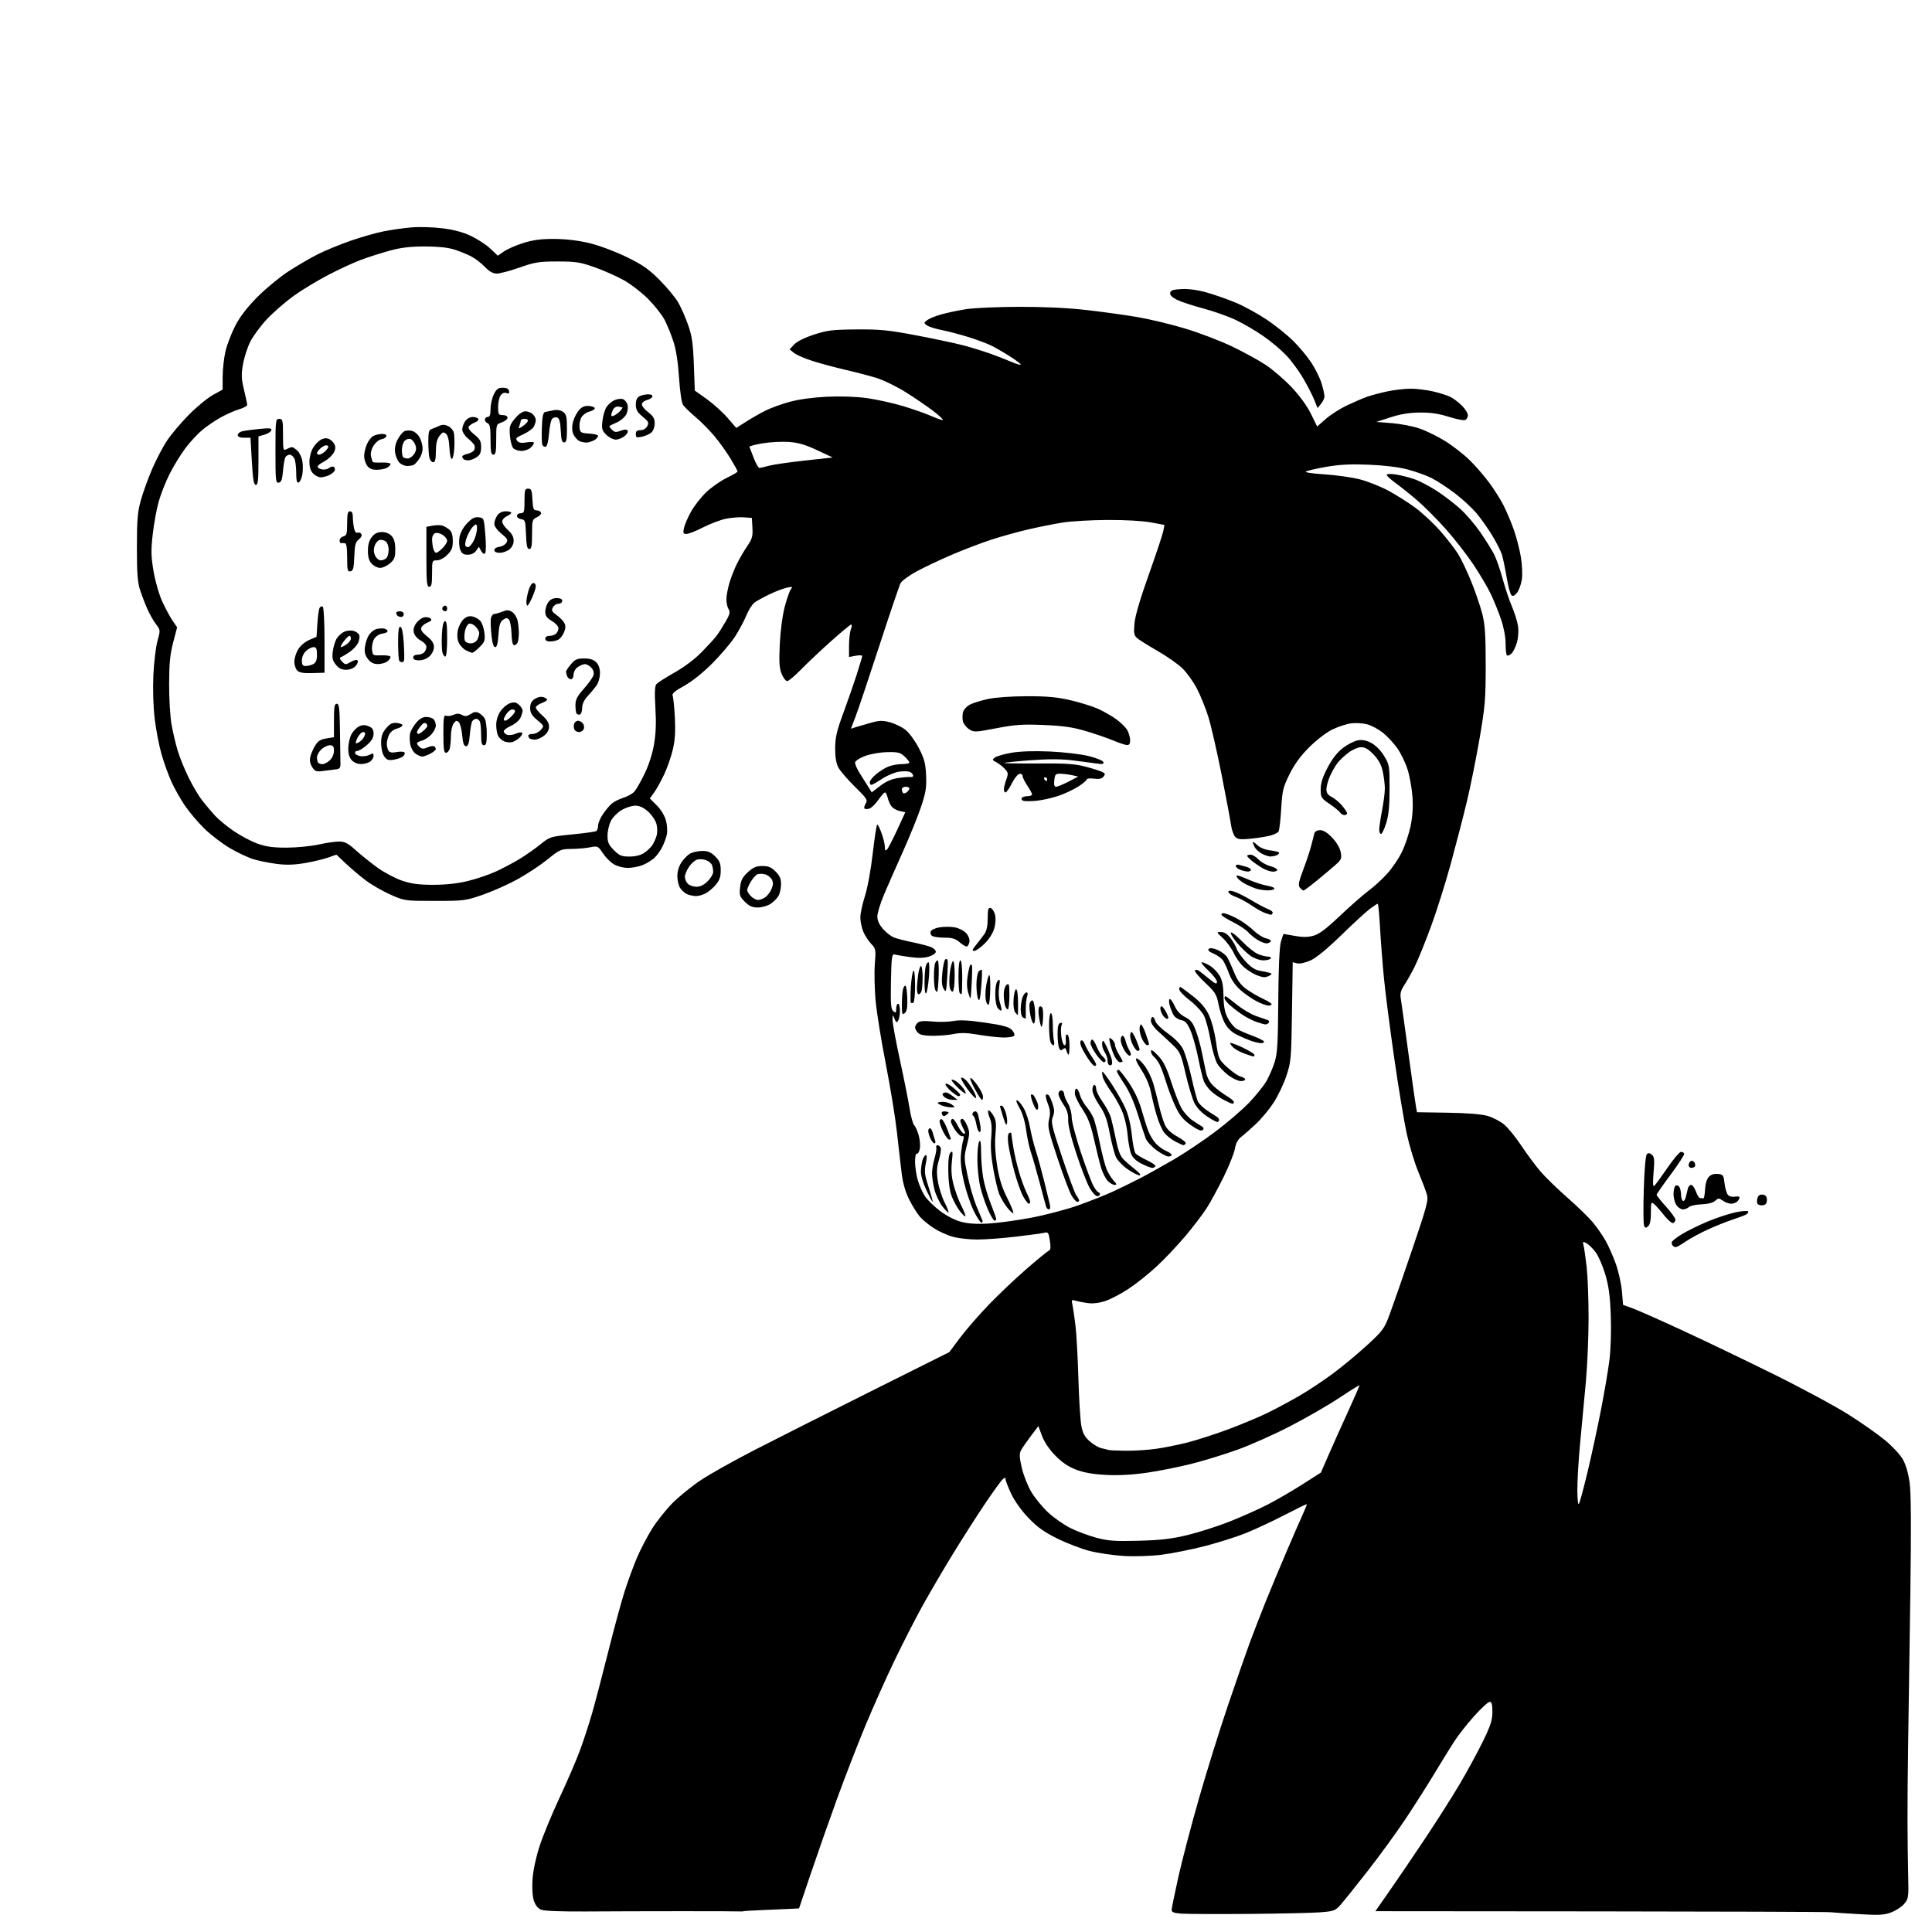 <svg version="1.1" xmlns="http://www.w3.org/2000/svg" xmlns:xlink="http://www.w3.org/1999/xlink" width="1024" height="1024" viewBox="0 0 1024 1024"><path stroke="none" fill="black" fill-rule="evenodd" d="M661.5,1014.415C645.0,1014.54 629.138,1014.475 626.25,1014.269C622.263,1013.985 621.0,1013.511 621.0,1012.298C621.0,1011.419 622.625,1003.455 624.61,994.6C626.596,985.745 631.51,967.025 635.531,953.0C639.551,938.975 646.426,916.925 650.807,904.0C655.189,891.075 660.349,876.225 662.273,871.0C664.198,865.775 668.034,855.875 670.798,849.0C673.562,842.125 678.724,829.75 682.268,821.5C685.812,813.25 689.64,804.476 690.774,802.002C691.909,799.528 692.728,797.394 692.594,797.261C692.461,797.128 687.21,799.683 680.926,802.939C674.642,806.195 665.45,810.499 660.5,812.502C655.55,814.506 645.65,817.647 638.5,819.483C631.35,821.318 621.045,823.375 615.601,824.052C609.831,824.771 601.489,825.036 595.601,824.69C590.045,824.362 581.9,823.167 577.5,822.033C573.1,820.899 565.396,817.939 560.38,815.456C553.424,812.012 549.803,809.424 545.127,804.553C541.483,800.759 537.778,795.596 535.998,791.833C534.35,788.35 533.001,784.882 533.001,784.128C533,783.025 532.707,782.998 531.509,783.992C530.689,784.673 526.485,790.465 522.167,796.865C517.848,803.264 510.048,815.475 504.833,824.0C499.619,832.525 492.353,844.941 488.688,851.59C485.023,858.24 478.468,871.065 474.123,880.09C469.777,889.116 462.853,904.6 458.736,914.5C454.618,924.4 447.818,941.95 443.623,953.5C439.429,965.05 433.186,982.825 429.749,993.0L423.5,1011.5L418.0,1011.778C414.975,1011.93 408.45,1012.214 403.5,1012.408C398.55,1012.602 394.275,1012.868 394.0,1012.999C393.725,1013.13 393.139,1013.176 392.698,1013.101C392.257,1013.027 378.307,1012.968 361.698,1012.972C345.089,1012.975 322.05,1013.042 310.5,1013.122C297.546,1013.211 288.484,1012.856 286.848,1012.195C285.11,1011.493 283.776,1009.851 282.977,1007.431C282.234,1005.178 281.949,1000.766 282.249,996.119C282.55,991.429 283.987,984.656 285.986,978.5C287.772,973.0 292.502,961.525 296.496,953.0C300.49,944.475 305.347,933.225 307.289,928.0C309.231,922.775 312.177,913.775 313.836,908.0C315.495,902.225 319.346,887.537 322.395,875.36C325.443,863.182 329.342,848.835 331.058,843.476C332.775,838.117 335.683,830.169 337.52,825.812C339.357,821.456 342.96,814.523 345.527,810.405C348.093,806.287 353.064,800.047 356.573,796.538C360.082,793.029 366.819,787.586 371.545,784.441C376.272,781.296 388.995,774.164 399.819,768.592C410.644,763.019 438.319,749.055 461.321,737.561L503.142,716.662L508.809,709.081C511.926,704.912 518.756,697.051 523.988,691.613C529.22,686.175 538.301,677.562 544.168,672.473C550.035,667.385 555.365,663.045 556.012,662.829C556.833,662.556 556.971,660.989 556.469,657.642C555.829,653.372 555.513,652.905 553.594,653.387C552.408,653.685 545.602,654.615 538.469,655.455C531.336,656.295 522.125,656.981 518.0,656.979C513.875,656.978 508.121,656.343 505.214,655.569C502.306,654.795 497.695,652.729 494.966,650.978C492.238,649.227 488.852,646.424 487.442,644.748C486.032,643.073 483.535,639.04 481.892,635.786C479.939,631.916 478.572,627.213 477.939,622.185C477.408,617.958 476.286,608.2 475.446,600.5C474.607,592.8 471.934,576.375 469.506,564.0C467.078,551.625 464.635,536.44 464.077,530.256C463.518,524.072 463.341,515.393 463.682,510.969C464.276,503.268 464.192,502.809 461.704,500.212C460.275,498.721 458.407,495.827 457.553,493.782C456.699,491.737 456.0,488.364 456.0,486.286C456.0,484.207 457.087,479.13 458.416,475.003C459.81,470.673 461.57,461.051 462.579,452.25C463.54,443.863 464.614,437.0 464.966,437.0C465.317,437.0 466.371,439.137 467.307,441.75C468.244,444.363 469.008,447.603 469.005,448.95C469.001,450.748 469.296,451.104 470.112,450.288C470.723,449.677 473.161,444.974 475.529,439.838L479.834,430.5L476.861,429.865C475.226,429.516 473.26,428.391 472.492,427.365C471.723,426.339 470.813,424.262 470.468,422.75C470.123,421.237 469.488,420 469.057,420C468.625,420.0 467.034,421.786 465.522,423.969C464.009,426.152 461.889,428.218 460.81,428.56C459.732,428.903 458.563,428.896 458.212,428.546C457.862,428.196 458.146,426.995 458.844,425.879C459.994,424.036 459.465,423.214 453.101,416.963C449.245,413.175 445.309,408.597 444.353,406.788C443.162,404.536 442.63,401.295 442.662,396.5C442.699,390.81 443.503,387.347 446.955,378.0C449.291,371.675 452.499,362.45 454.083,357.5C455.668,352.55 456.973,348.142 456.982,347.705C456.992,347.267 455.425,347.205 453.5,347.566L450,348.223L450.0,342.176C450,338.851 450.439,334.976 450.975,333.565C451.512,332.154 451.593,331 451.155,331C450.718,331.0 445.892,334.998 440.43,339.885C434.969,344.772 427.814,351.522 424.531,354.885C421.249,358.248 417.963,361 417.23,361C416.497,361.0 415.189,359.312 414.322,357.25C413.06,354.247 412.857,351.11 413.302,341.5C413.634,334.324 414.688,326.328 415.924,321.608C417.061,317.267 418.547,313.046 419.226,312.228C420.295,310.939 419.994,310.842 416.98,311.502C415.066,311.921 410.973,313.486 407.885,314.981C404.797,316.475 401.253,318.41 400.01,319.281C398.766,320.151 396.772,323.268 395.578,326.206C394.384,329.144 391.649,334.237 389.5,337.524C387.351,340.811 381.972,347.14 377.546,351.588C372.633,356.526 366.848,361.149 362.689,363.458C357.476,366.353 356.032,367.623 356.534,368.87C356.894,369.767 357.419,375.0 357.7,380.5C358.068,387.687 357.766,392.393 356.625,397.23C355.752,400.931 353.727,406.781 352.124,410.23C350.522,413.678 348.138,418.009 346.827,419.854L344.443,423.207L348.125,426.89C350.314,429.078 352.277,432.316 352.965,434.87C353.601,437.234 353.815,440.592 353.439,442.334C353.063,444.075 351.955,447.075 350.975,449.0C349.996,450.925 348.132,453.491 346.834,454.702C345.535,455.914 342.806,457.601 340.768,458.452C338.731,459.304 335.137,459.998 332.782,459.996C330.297,459.994 327.153,459.171 325.29,458.035C323.525,456.959 320.919,454.324 319.501,452.18C316.979,448.369 316.828,448.301 312.711,449.098C310.395,449.546 305.913,449.932 302.751,449.956C297.303,449.998 296.649,450.286 290.251,455.466C286.538,458.473 279.45,463.175 274.5,465.916C269.55,468.657 261.225,472.383 256.0,474.196C246.794,477.39 246.004,477.492 230.5,477.496C214.568,477.5 214.468,477.486 207.021,474.197C202.907,472.38 197.057,469.027 194.021,466.745C190.984,464.462 186.203,460.433 183.396,457.79L178.292,452.986L173.914,454.53C171.507,455.38 166.009,456.687 161.698,457.435C156.154,458.397 151.832,458.54 146.927,457.925C143.114,457.446 137.617,456.363 134.711,455.518C131.806,454.674 126.07,452.011 121.964,449.601C117.859,447.191 111.732,442.511 108.349,439.201C104.967,435.891 100.303,430.391 97.986,426.979C95.668,423.566 92.476,417.916 90.892,414.421C89.307,410.927 86.936,404.34 85.623,399.784C84.309,395.228 82.67,386.693 81.98,380.817C81.227,374.412 80.952,365.201 81.293,357.817C81.605,351.043 82.583,342.904 83.466,339.731C85.064,333.992 85.059,333.944 82.607,330.73C81.252,328.952 79.165,325.248 77.97,322.499C76.775,319.75 75.066,315.25 74.171,312.5C72.917,308.647 72.548,303.486 72.563,290.0C72.578,275.284 72.916,271.307 74.688,265.0C75.846,260.875 78.541,253.45 80.677,248.5C82.812,243.55 86.327,236.838 88.486,233.585C90.646,230.332 95.808,224.214 99.956,219.99C104.105,215.766 109.862,211.002 112.749,209.405L117.998,206.5L118.014,199.5C118.022,195.65 118.708,189.621 119.537,186.103C120.367,182.585 122.702,176.51 124.726,172.603C127.209,167.81 131.023,162.86 136.453,157.383C140.879,152.918 148.325,146.785 153.0,143.753C157.675,140.721 164.684,136.645 168.576,134.695C172.468,132.745 180.209,129.564 185.778,127.625C191.348,125.687 199.188,123.445 203.202,122.643C207.216,121.841 213.875,120.891 218.0,120.532C222.125,120.173 229.538,120.381 234.474,120.995C240.622,121.76 245.433,123.059 249.748,125.118C253.212,126.772 257.798,129.791 259.939,131.827L263.832,135.53L267.166,133.23C269,131.965 273.65,129.951 277.5,128.754C282.722,127.132 286.914,126.596 294.0,126.645C300.115,126.687 306.707,127.484 312.5,128.882C317.573,130.106 326.082,133.285 332.0,136.166C340.576,140.341 343.798,142.581 349.582,148.389C353.477,152.3 357.912,157.645 359.437,160.267C360.962,162.889 363.344,168.289 364.73,172.267C366.788,178.177 367.341,182.016 367.753,193.254L368.257,207.008L374.592,211.528C378.076,214.015 383.021,218.474 385.579,221.438L390.232,226.827L395.366,223.55C398.19,221.748 402.806,219.108 405.625,217.683C408.444,216.259 414.294,214.133 418.625,212.96C423.483,211.644 431.012,210.615 438.277,210.275C445.406,209.941 453.693,210.219 459.277,210.979C464.35,211.67 472.878,213.534 478.228,215.12C483.578,216.707 490.51,219.135 493.632,220.516C496.753,221.896 499.507,222.826 499.751,222.583C499.994,222.339 497.703,220.212 494.659,217.857C491.614,215.501 485.091,211.041 480.163,207.945C475.226,204.843 468.127,201.387 464.351,200.248C460.583,199.11 453.225,197.193 448.0,195.986C442.775,194.78 435.055,192.709 430.844,191.383C426.633,190.057 422.133,188.117 420.844,187.071L418.5,185.17L420.94,182.569C422.437,180.972 426.494,178.953 431.44,177.343C438.529,175.036 441.247,174.707 454.0,174.61C466.526,174.515 470.883,174.951 486.0,177.815C495.625,179.638 506.875,182.039 511.0,183.149C515.125,184.259 521.425,186.214 525.0,187.492C528.575,188.77 533.638,190.741 536.25,191.872C538.862,193.003 540.996,193.607 540.991,193.214C540.986,192.822 538.399,190.859 535.241,188.853C532.084,186.847 527.7,184.311 525.5,183.218C523.3,182.125 517.9,180.098 513.5,178.713C509.1,177.328 502.696,175.644 499.268,174.971C495.84,174.298 492.24,173.157 491.268,172.435C489.591,171.191 489.603,171.047 491.5,169.631C492.6,168.81 495.975,167.448 499.0,166.603C502.025,165.758 507.875,164.529 512.0,163.872C516.125,163.214 528.725,162.654 540.0,162.626C553.211,162.593 565.921,163.19 575.746,164.304C584.131,165.255 596.281,166.933 602.746,168.033C609.211,169.134 620.542,171.848 627.926,174.065C635.31,176.282 646.465,180.526 652.714,183.496C658.964,186.467 667.143,190.936 670.891,193.428C674.639,195.919 680.81,201.245 684.603,205.261C688.817,209.724 692.787,215.19 694.809,219.315L698.118,226.066L702.685,222.046C705.198,219.834 710.234,216.613 713.876,214.888C717.519,213.162 722.3,211.106 724.5,210.319C726.7,209.533 731.567,208.239 735.315,207.444C739.064,206.65 744.689,206.007 747.815,206.015C750.942,206.023 756.335,206.698 759.8,207.515C763.264,208.332 767.379,209.662 768.943,210.471C770.508,211.28 773.186,213.339 774.894,215.048C776.602,216.756 778.0,219.033 778.0,220.108C778.0,221.183 777.34,222.316 776.534,222.625C775.728,222.935 771.791,222.151 767.784,220.883C762.536,219.223 758.263,218.602 752.5,218.662C746.917,218.72 742.234,219.482 737.0,221.186L729.5,223.627L737.67,224.276C742.164,224.633 748.689,225.876 752.17,227.038C755.652,228.201 761.821,231.211 765.88,233.728C769.939,236.245 775.826,240.823 778.962,243.902C782.098,246.981 786.813,252.425 789.44,256.0C792.067,259.575 795.461,264.975 796.983,268.0C798.505,271.025 800.885,276.66 802.272,280.523C803.659,284.386 805.358,290.911 806.049,295.023C806.771,299.323 807.004,304.5 806.597,307.207C806.208,309.796 805.047,312.946 804.016,314.207C802.68,315.842 801.829,316.193 801.052,315.431C800.453,314.843 799.323,310.568 798.542,305.931C797.76,301.294 796.657,295.973 796.089,294.106C795.522,292.24 793.271,287.74 791.089,284.106C788.906,280.473 785.124,275.097 782.685,272.16C780.246,269.223 774.984,264.363 770.992,261.359C767,258.356 761.5,254.767 758.771,253.384C756.041,252.001 750.364,249.962 746.154,248.853C741.3,247.575 733.745,246.642 725.5,246.304C715.912,245.911 710.039,246.2 703.122,247.407C697.964,248.308 693.077,249.417 692.263,249.873C691.364,250.376 695.173,250.979 701.958,251.409C708.104,251.798 716.551,252.99 720.729,254.058C724.906,255.127 731.739,257.842 735.912,260.093C740.085,262.343 746.531,266.43 750.235,269.175C753.939,271.921 759.814,277.392 763.292,281.333C766.769,285.275 771.025,290.75 772.75,293.5C774.475,296.25 777.693,303.006 779.903,308.514C782.112,314.022 784.714,321.672 785.685,325.514C787.081,331.035 787.451,336.694 787.453,352.5C787.455,370.532 787.135,374.367 784.197,391.472C782.405,401.906 779.365,416.981 777.442,424.972C775.518,432.962 771.67,447.825 768.889,458.0C766.109,468.175 761.34,483.25 758.29,491.5C755.241,499.75 751.405,509.169 749.767,512.432C748.128,515.695 745.681,520.036 744.329,522.079C742.476,524.879 742.008,526.619 742.429,529.147C742.736,530.991 744.579,544.2 746.525,558.5C748.471,572.8 750.287,585.625 750.561,587.0L751.059,589.5L767.279,589.757C777.819,589.924 785.251,590.525 788.5,591.473C791.25,592.275 795.173,594.317 797.217,596.011C799.261,597.705 803.384,602.783 806.379,607.295C809.374,611.808 814.002,618.015 816.662,621.089C819.323,624.163 825.73,630.383 830.899,634.911C836.069,639.438 842.052,645.248 844.195,647.822C846.338,650.395 849.373,654.75 850.94,657.5C852.506,660.25 854.971,665.818 856.417,669.874C857.863,673.93 859.32,680.483 859.654,684.436L860.262,691.623L864.918,693.277C867.48,694.187 879.249,699.394 891.071,704.848C902.894,710.302 924.927,720.879 940.034,728.352C955.14,735.825 973.125,745.521 980.0,749.898C986.875,754.275 995.512,760.352 999.193,763.403C1002.875,766.454 1007.03,770.901 1008.427,773.285C1010.043,776.042 1011.38,780.509 1012.102,785.56C1012.91,791.21 1013.029,808.351 1012.515,845.0C1012.117,873.325 1011.606,908.2 1011.379,922.5C1011.151,936.8 1010.988,956.016 1011.017,965.201C1011.045,974.387 1011.205,987.377 1011.371,994.068C1011.659,1005.625 1011.556,1006.374 1009.309,1009.045C1008.008,1010.591 1004.931,1012.625 1002.473,1013.564C998.705,1015.002 996.075,1015.16 985.751,1014.563C979.013,1014.174 971.925,1013.701 970.0,1013.513C968.075,1013.325 913.056,1013.127 847.736,1013.073L728.973,1012.975L736.469,1002.237C740.592,996.332 749.068,983.85 755.305,974.5C761.543,965.15 769.836,952.1 773.734,945.5C777.633,938.9 783.113,928.815 785.911,923.089C790.094,914.531 791.0,911.727 791.0,907.339C791.0,903.377 790.631,902.0 789.57,902.0C788.784,902.0 785.072,905.41 781.32,909.578C777.569,913.746 772.7,919.976 770.5,923.423C768.3,926.87 763.575,934.535 760.0,940.456C756.425,946.377 749.725,956.909 745.111,963.861C740.498,970.812 731.526,983.16 725.175,991.3C718.823,999.439 712.248,1007.646 710.563,1009.536C707.683,1012.768 707.023,1013.008 699.5,1013.58C695.1,1013.914 678.0,1014.289 661.5,1014.415zM603.5,816.627C615.317,816.318 620.833,815.671 629.495,813.58C635.543,812.12 645.668,808.867 651.995,806.351C658.323,803.834 667.325,799.804 672.0,797.394C676.675,794.984 684.909,790.197 690.297,786.756L700.094,780.5L704.461,770.5C706.862,765.0 711.514,754.65 714.797,747.5C718.08,740.35 720.656,734.375 720.522,734.222C720.387,734.069 715.602,737.058 709.889,740.864C704.175,744.67 692.525,751.395 684.0,755.81C675.475,760.225 662.847,765.87 655.937,768.356C649.027,770.842 638.002,774.227 631.437,775.878C624.872,777.529 614.325,779.635 608.0,780.558C600.44,781.661 593.074,782.068 586.5,781.748C579.525,781.408 574.685,780.578 570.5,779.003C566.266,777.41 562.992,775.208 559.377,771.525C556.15,768.237 553.531,764.368 552.303,761.077L550.354,755.85L546.34,761.175C544.133,764.104 541.795,767.499 541.144,768.72C540.211,770.471 540.295,772.402 541.54,777.876C542.408,781.692 544.668,787.443 546.563,790.657C548.458,793.871 552.479,798.794 555.498,801.597C558.517,804.401 563.803,808.113 567.244,809.848C570.685,811.582 576.875,813.905 581.0,815.01C587.356,816.713 590.788,816.96 603.5,816.627zM836.904,797.0C837.368,796.175 839.373,788.75 841.358,780.5C843.344,772.25 846.515,757.625 848.405,748.0C850.295,738.375 852.384,726.099 853.048,720.72C853.753,715.005 854.043,705.238 853.745,697.22C853.352,686.657 852.672,681.617 850.787,675.316C849.44,670.815 847.119,665.534 845.629,663.58C844.138,661.626 841.976,659.522 840.824,658.906C838.921,657.888 838.784,658.004 839.329,660.175C839.659,661.49 840.391,666.601 840.956,671.533C841.521,676.465 841.982,688.6 841.979,698.5C841.977,708.4 841.327,723.7 840.534,732.5C839.742,741.3 838.397,755.66 837.546,764.411C836.696,773.161 836.014,784.411 836.03,789.411C836.049,794.881 836.397,797.903 836.904,797.0zM596.678,768.921C601.175,768.964 608.344,768.515 612.608,767.922C616.872,767.329 624.442,765.805 629.431,764.536C634.419,763.268 644.125,760.129 651.0,757.563C657.875,754.996 667.1,751.146 671.5,749.007C675.9,746.869 683.522,742.797 688.437,739.959C693.353,737.121 701.507,731.72 706.557,727.957C711.608,724.194 719.736,717.443 724.62,712.953C732.796,705.439 733.727,704.185 736.365,697.146C737.94,692.941 743.288,677.575 748.249,663.0C756.378,639.119 757.168,636.154 756.249,633.0C755.687,631.075 753.637,625.675 751.693,621.0C749.749,616.325 747.02,607.325 745.629,601.0C744.238,594.675 741.254,576.68 738.997,561.012C736.74,545.344 734.277,526.219 733.523,518.512C732.77,510.805 731.84,498.762 731.456,491.75C731.073,484.738 730.519,479.0 730.224,479.0C729.93,479.0 728.071,480.21 726.094,481.69C724.117,483.169 717.265,489.472 710.866,495.695C703.3,503.053 697.587,507.738 694.527,509.091C691.78,510.306 688.855,510.929 687.497,510.589L685.172,510.005L684.781,536.252C684.408,561.314 684.273,562.852 681.791,570.284C680.361,574.565 677.321,580.937 675.036,584.445C672.75,587.953 668.545,593.01 665.69,595.683C662.836,598.357 659.317,601.456 657.872,602.57C656.104,603.933 655.009,605.986 654.526,608.845C654.131,611.183 651.444,617.911 648.554,623.797C645.664,629.684 641.64,637.093 639.612,640.261C637.584,643.43 632.547,650.047 628.42,654.967C624.292,659.886 617.447,667.139 613.208,671.084C608.968,675.029 602.233,680.415 598.239,683.052C594.246,685.689 588.683,688.609 585.878,689.541C582.665,690.608 579.245,691.03 576.638,690.681C574.362,690.377 571.437,689.808 570.139,689.418C567.954,688.762 567.825,688.926 568.411,691.604C568.76,693.197 569.483,698.1 570.018,702.5C570.554,706.9 571.252,719.5 571.569,730.5C571.887,741.5 572.591,752.84 573.134,755.699C573.893,759.699 574.919,761.6 577.579,763.935C579.481,765.605 582.266,767.242 583.768,767.573C585.271,767.904 586.95,768.325 587.5,768.509C588.05,768.692 592.18,768.878 596.678,768.921zM888.236,661.0C887.74,661.0 887.033,660.7 886.667,660.333C886.3,659.967 886.0,659.162 886.0,658.545C886.0,657.927 888.395,655.971 891.322,654.197C894.25,652.423 900.437,649.383 905.072,647.442C909.708,645.502 916.319,643.312 919.765,642.576C923.21,641.84 926.26,641.612 926.543,642.069C926.825,642.526 926.256,643.312 925.278,643.816C924.3,644.321 921.052,645.533 918.06,646.51C915.068,647.487 909.286,649.806 905.212,651.663C901.137,653.52 895.854,656.38 893.472,658.019C891.089,659.659 888.733,661.0 888.236,661.0zM873.512,649.99C872.302,650.994 871.901,650.906 871.37,649.521C871.01,648.583 870.952,639.945 871.241,630.325C871.554,619.901 872.2,612.4 872.841,611.759C873.607,610.993 874.373,611.065 875.512,612.01C876.843,613.115 876.997,614.677 876.437,621.417C875.942,627.378 876.061,629.223 876.889,628.444C877.506,627.864 880.619,623.589 883.806,618.944C886.992,614.3 890.215,610.5 890.967,610.5C891.718,610.5 892.478,610.95 892.656,611.5C892.833,612.05 889.626,617.0 885.529,622.5C881.431,628.0 878.061,632.833 878.04,633.239C878.018,633.646 880.25,636.463 883.0,639.5C885.75,642.537 888.0,645.654 888.0,646.427C888.0,647.201 887.454,648.015 886.787,648.238C886.12,648.46 883.945,646.585 881.954,644.071C879.962,641.557 877.582,638.882 876.666,638.128C875.144,636.874 875.0,637.273 875.0,642.755C875.0,646.847 874.527,649.148 873.512,649.99zM523.5,648.534C528.45,648.274 538.77,646.88 546.433,645.436C554.096,643.991 565.346,641.036 571.433,638.869C577.52,636.701 585.65,633.487 589.5,631.727C593.35,629.966 599.875,626.775 604.0,624.636C608.125,622.497 616.225,617.998 622.0,614.638C627.775,611.279 637.675,604.652 644.0,599.912C650.325,595.173 658.46,588.191 662.078,584.397C665.696,580.604 669.82,575.475 671.243,573.0C672.665,570.525 674.615,566.025 675.575,563.0C677.033,558.405 677.351,553.056 677.508,530.5C677.628,513.231 678.125,501.968 678.886,499.25C679.541,496.913 680.202,495.0 680.355,495.0C680.508,495.0 683.178,495.471 686.29,496.046C690.33,496.793 693.127,496.774 696.077,495.979C699.154,495.151 702.77,492.441 710.269,485.343C715.803,480.104 722.645,474.109 725.474,472.019C728.303,469.93 732.719,465.882 735.288,463.025C737.857,460.168 741.321,455.056 742.987,451.665C744.652,448.274 746.731,442.125 747.606,438.0C748.683,432.924 749.022,427.914 748.655,422.5C748.356,418.1 747.198,411.558 746.081,407.961C744.964,404.365 742.481,399.216 740.563,396.518C738.645,393.821 735.196,390.126 732.899,388.308C730.601,386.49 726.876,384.505 724.621,383.898C722.366,383.291 718.491,383.07 716.01,383.409C713.53,383.747 709.025,385.245 706.0,386.737C702.912,388.261 697.59,392.368 693.866,396.101C689.295,400.682 686.06,405.122 683.462,410.381C680.038,417.308 679.632,419.002 679.057,428.759C678.708,434.67 678.084,440.055 677.669,440.726C677.255,441.397 675.247,442.377 673.208,442.904C671.169,443.431 666.539,444.163 662.92,444.53C657.58,445.071 656.036,444.893 654.729,443.586C653.844,442.701 652.825,439.844 652.466,437.238C652.106,434.632 649.838,422.538 647.425,410.362C645.012,398.185 641.859,384.46 640.418,379.862C638.976,375.263 636.254,368.543 634.369,364.929C632.483,361.315 629.041,356.511 626.72,354.253C624.399,351.995 618.45,347.825 613.5,344.987C608.55,342.148 603.662,339.077 602.637,338.163C601.086,336.779 600.858,335.494 601.274,330.5C601.598,326.609 604.271,317.493 608.876,304.567C612.782,293.604 616.249,283.189 616.58,281.423L617.183,278.212L609.841,276.861C605.529,276.067 596.106,275.544 587.0,275.593C578.475,275.639 567.9,276.236 563.5,276.92C559.1,277.604 550.775,279.261 545.0,280.602C539.225,281.943 530.225,284.451 525.0,286.176C519.775,287.9 510.55,291.432 504.5,294.024C498.45,296.616 490.125,300.548 486.0,302.762C481.875,304.975 477.956,307.846 477.291,309.143C476.626,310.439 471.539,325.45 465.985,342.5C460.432,359.55 454.79,376.365 453.446,379.866L451.004,386.232L453.252,385.515C454.488,385.12 458.069,384.07 461.21,383.181C466.066,381.805 467.636,381.753 471.71,382.831C474.344,383.528 478.075,385.353 480.0,386.887C481.925,388.422 485.075,392.741 486.999,396.486C489.917,402.164 490.556,404.57 490.847,410.96C491.141,417.441 490.721,420.039 488.124,427.791C486.434,432.832 482.064,443.604 478.411,451.729C474.758,459.853 470.254,470.1 468.403,474.5C466.551,478.9 465.028,483.947 465.018,485.715C465.006,487.878 465.98,490.047 467.995,492.342C469.643,494.218 472.23,496.247 473.745,496.851C475.26,497.454 479.65,498.594 483.5,499.385C487.35,500.175 491.738,501.301 493.25,501.886C494.762,502.472 496.0,503.619 496.0,504.435C496.0,505.285 494.397,506.398 492.25,507.039C489.672,507.809 486.469,507.867 482.0,507.226C478.425,506.713 474.825,506.115 474.0,505.896C472.726,505.56 472.458,507.701 472.224,520.106C471.995,532.215 472.209,534.929 473.474,535.978C474.776,537.059 475.0,536.86 475.0,534.622C475.0,533.18 475.45,532.0 476.0,532.0C476.55,532.0 476.993,533.688 476.985,535.75C476.976,537.812 476.549,540.164 476.036,540.976C475.274,542.181 474.922,541.998 474.115,539.976C473.13,537.508 473.127,537.51 473.064,540.5C473.029,542.15 474.763,551.6 476.916,561.5C479.068,571.4 481.386,583.023 482.065,587.328C482.744,591.634 483.872,595.729 484.571,596.428C485.27,597.127 486.355,599.604 486.982,601.933C487.609,604.262 487.833,607.484 487.48,609.092C487.126,610.701 486.424,611.762 485.919,611.45C485.408,611.134 485.0,613.05 485.0,615.759C485.0,618.442 485.671,622.896 486.491,625.657C487.311,628.418 489.001,632.19 490.247,634.039C491.493,635.888 494.985,639.318 498.006,641.661C501.218,644.151 505.785,646.562 509.0,647.464C512.87,648.549 517.167,648.866 523.5,648.534zM520.17,648.0C519.595,648.0 517.754,645.188 516.078,641.75C514.402,638.312 512.079,631.45 510.916,626.5C509.497,620.464 508.968,615.689 509.309,612.0C509.588,608.975 510.141,605.468 510.536,604.207C511.044,602.588 510.88,602.001 509.976,602.207C509.272,602.368 507.64,600.971 506.348,599.102C505.057,597.233 504.0,595.096 504.0,594.352C504.0,593.608 504.413,593.0 504.918,593.0C505.422,593.0 506.66,594.663 507.668,596.696C508.675,598.728 510.1,600.578 510.833,600.807C511.859,601.126 511.801,600.516 510.583,598.161C509.712,596.477 509.0,594.627 509.0,594.05C509.0,593.472 509.473,593.0 510.051,593.0C510.629,593.0 511.79,594.648 512.632,596.662C514.018,599.979 514.004,600.942 512.483,606.912C510.868,613.248 510.883,613.874 512.875,623.283C514.015,628.664 516.11,635.864 517.53,639.283C518.951,642.702 520.361,646.062 520.664,646.75C520.966,647.438 520.744,648.0 520.17,648.0zM527.137,647.0C526.662,647.0 525.103,644.393 523.673,641.206C522.243,638.02 520.388,632.507 519.551,628.956C518.714,625.405 518.03,618.9 518.03,614.5C518.03,610.1 518.467,605.825 519.0,605.0C519.677,603.952 519.976,605.609 519.992,610.5C520.005,614.35 520.488,620.416 521.067,623.981C521.645,627.545 523.441,633.767 525.059,637.806C526.677,641.846 528.0,645.567 528.0,646.076C528.0,646.584 527.611,647.0 527.137,647.0zM511.668,644.665C511.412,644.922 510.04,643.608 508.621,641.747C507.201,639.886 505.291,636.369 504.377,633.931C503.342,631.171 502.674,626.221 502.607,620.805C502.532,614.694 502.902,611.722 503.851,610.805C504.983,609.712 505.091,610.495 504.516,615.642C504.036,619.933 504.299,623.619 505.39,627.876C506.248,631.227 508.117,636.271 509.543,639.084C510.968,641.897 511.925,644.409 511.668,644.665zM502.707,642.627C502.471,642.862 501.003,641.382 499.444,639.337C497.884,637.293 496.022,633.358 495.304,630.592C494.587,627.827 494.0,623.934 494.0,621.941C494.0,619.948 494.598,616.329 495.33,613.899C496.061,611.468 496.474,608.922 496.247,608.24C496.019,607.558 496.335,607.0 496.948,607.0C497.561,607.0 498.304,607.63 498.6,608.4C498.895,609.17 498.456,612.093 497.623,614.896C496.435,618.897 496.322,621.307 497.095,626.108C497.637,629.472 499.217,634.468 500.607,637.211C501.997,639.954 502.942,642.391 502.707,642.627zM537.009,643.0C536.51,643.0 534.968,641.513 533.582,639.696C532.196,637.879 530.425,634.842 529.647,632.946C528.868,631.051 527.444,625.07 526.481,619.657C525.277,612.89 524.931,607.65 525.373,602.894C525.839,597.883 525.617,595.019 524.568,592.509C523.772,590.603 523.461,588.833 523.877,588.576C524.293,588.319 525.45,589.492 526.448,591.182C527.945,593.716 528.149,595.486 527.611,601.277C527.185,605.862 527.497,611.632 528.511,617.9C529.66,625.007 531.083,629.513 533.989,635.25C536.149,639.513 537.507,643.0 537.009,643.0zM555.988,641.0C555.41,641.0 554.75,640.438 554.521,639.75C554.292,639.062 552.711,633.21 551.006,626.743C549.301,620.277 547.233,613.077 546.409,610.743C545.585,608.41 544.449,603.125 543.883,599.0C543.239,594.301 541.907,589.868 540.315,587.129C538.72,584.386 538.281,582.925 539.137,583.207C539.887,583.454 541.482,585.396 542.681,587.523C543.881,589.651 545.344,594.155 545.932,597.534C546.521,600.912 547.859,606.337 548.906,609.588C549.954,612.84 551.929,620.0 553.296,625.5C554.663,631.0 556.064,636.737 556.41,638.25C556.788,639.904 556.619,641.0 555.988,641.0zM891.985,641.0C890.956,641.0 889.413,640 888.557,638.777C887.701,637.555 887.0,634.882 887.0,632.837C887.0,630.791 887.5,628.809 888.112,628.431C888.723,628.053 889.616,628.364 890.096,629.122C890.577,629.88 890.976,631.711 890.985,633.191C890.993,634.671 891.437,636.152 891.971,636.482C892.505,636.812 893.221,635.826 893.564,634.291C893.906,632.756 894.399,630.712 894.66,629.75C894.921,628.788 895.689,628.0 896.366,628.0C897.044,628.0 898.168,629.575 898.864,631.5C899.56,633.425 900.55,635.0 901.065,635.0C901.579,635.0 902.337,635.091 902.75,635.201C903.163,635.312 903.593,633.231 903.707,630.577C903.833,627.639 904.595,625 905.656,623.828C906.812,622.55 908.423,622.003 910.449,622.201C913.278,622.478 913.539,622.837 914.033,627.137C914.327,629.687 915.117,632.436 915.79,633.247C916.518,634.124 918.022,634.527 919.506,634.244C920.878,633.981 922.0,634.179 922.0,634.683C922.0,635.188 921.46,636.14 920.8,636.8C920.14,637.46 918.665,638.0 917.523,638.0C916.38,638.0 914.417,637.28 913.161,636.4C911.062,634.93 910.729,634.935 909.04,636.464C907.884,637.51 905.218,638.196 901.851,638.313C898.908,638.416 895.905,639.062 895.179,639.75C894.452,640.438 893.015,641.0 891.985,641.0zM934.344,638.807C933.159,638.976 931.892,638.635 931.53,638.048C931.167,637.462 931.164,636.06 931.521,634.933C931.962,633.543 932.868,632.983 934.336,633.192C935.895,633.414 936.5,634.198 936.5,636.0C936.5,637.798 935.895,638.586 934.344,638.807zM545.25,637.992C544.837,637.988 543.526,636.279 542.336,634.194C541.146,632.109 539.027,626.15 537.627,620.952C536.226,615.753 534.787,609.195 534.428,606.378C534.003,603.034 534.162,601.018 534.888,600.569C535.5,600.191 536.003,600.246 536.008,600.691C536.012,601.136 536.486,604.425 537.062,608.0C537.638,611.575 539.049,617.65 540.197,621.5C541.346,625.35 543.121,630.17 544.143,632.21C545.164,634.251 546.0,636.388 546.0,636.96C546.0,637.532 545.663,637.997 545.25,637.992zM494.313,637.0C494.094,637.0 492.585,634.188 490.958,630.75C489.282,627.207 488.044,622.984 488.1,621.0C488.155,619.075 488.504,616.408 488.877,615.074C489.25,613.74 490.03,612.49 490.61,612.297C491.343,612.052 491.364,613.411 490.682,616.744C489.84,620.851 490.06,622.655 492.205,629.271C493.584,633.522 494.532,637.0 494.313,637.0zM570.985,637.0C570.427,637.0 569.085,635.544 568.003,633.765C566.921,631.986 563.568,623.098 560.552,614.015C555.598,599.097 555.161,597.091 556.034,593.271C556.789,589.968 556.645,588.152 555.375,584.98C554.481,582.745 554.038,580.628 554.391,580.275C554.745,579.922 555.421,580.053 555.896,580.567C556.37,581.08 557.306,583.214 557.976,585.309C558.925,588.275 558.929,589.757 557.997,592.008C556.927,594.59 557.453,596.858 562.935,613.306C566.31,623.431 569.716,632.567 570.504,633.608C571.292,634.648 571.951,635.837 571.968,636.25C571.986,636.663 571.543,637.0 570.985,637.0zM581.542,634.0C580.74,634.0 578.969,632.087 577.606,629.75C576.243,627.413 573.072,619.27 570.559,611.656C567.647,602.83 566.049,596.278 566.151,593.582C566.269,590.47 565.609,588.318 563.655,585.444C562.195,583.294 561.0,580.74 561.0,579.768C561.0,578.796 561.675,578.0 562.5,578.0C563.325,578.0 564.002,578.788 564.004,579.75C564.006,580.712 564.906,582.973 566.004,584.774C567.13,586.622 568.0,589.811 568.0,592.095C568.0,594.32 570.2,602.747 572.888,610.82C575.576,618.894 578.614,626.96 579.638,628.744C580.662,630.528 581.837,631.99 582.25,631.994C582.663,631.997 583.0,632.45 583.0,633.0C583.0,633.55 582.344,634.0 581.542,634.0zM590.713,628.0C589.814,628.0 588.173,627.028 587.067,625.841C585.96,624.654 584.424,621.616 583.652,619.091C582.88,616.566 581.193,609.81 579.903,604.077C578.091,596.025 576.688,592.359 573.736,587.962C571.633,584.831 569.82,581.109 569.707,579.689C569.593,578.27 569.943,577.057 570.485,576.993C571.027,576.93 571.851,578.346 572.316,580.141C572.781,581.935 574.319,584.775 575.732,586.452C577.146,588.128 578.882,590.88 579.588,592.567C580.295,594.254 581.789,600.199 582.908,605.779C584.026,611.359 585.651,617.623 586.518,619.698C587.386,621.774 589.052,624.491 590.222,625.736C592.002,627.632 592.082,628.0 590.713,628.0zM603.96,622.946C603.113,622.976 600.304,621.538 597.718,619.75C595.132,617.962 592.343,615.094 591.521,613.376C590.699,611.658 589.199,605.955 588.188,600.704C586.726,593.108 585.6,590.065 582.675,585.819C580.633,582.854 579.0,579.265 579.0,577.741C579.0,576.234 579.45,575.0 580.0,575.0C580.55,575.0 581.0,575.959 581.0,577.131C581.0,578.302 582.545,581.411 584.432,584.039C586.32,586.666 588.328,590.545 588.894,592.658C589.46,594.771 590.665,600.071 591.571,604.437C592.825,610.474 593.869,612.987 595.931,614.937C597.423,616.346 600.186,618.713 602.072,620.196C604.199,621.869 604.915,622.913 603.96,622.946zM610.691,618.999C610.036,618.999 607.534,618.025 605.131,616.836C602.24,615.405 600.339,613.628 599.512,611.586C598.826,609.889 597.977,605.245 597.626,601.266C597.248,596.973 595.979,591.748 594.504,588.413C593.137,585.322 590.472,580.687 588.583,578.112C586.693,575.538 584.84,572.209 584.465,570.716C584.09,569.222 584.041,568.0 584.357,568.0C584.672,568.0 587.015,571.193 589.563,575.096C592.111,578.999 595.286,584.66 596.62,587.675C598.088,590.994 599.381,596.479 599.898,601.576C600.367,606.206 601.243,610.587 601.844,611.312C602.445,612.036 605.184,613.681 607.932,614.968C610.68,616.255 612.692,617.689 612.405,618.154C612.117,618.619 611.346,619 610.691,618.999zM896.441,619.0C895.648,619.0 895.0,618.352 895.0,617.559C895.0,616.766 895.5,615.809 896.112,615.431C896.723,615.053 897.594,615.342 898.046,616.074C898.498,616.806 898.646,617.763 898.375,618.202C898.104,618.641 897.234,619.0 896.441,619.0zM619.25,612.975C618.288,612.962 615.438,611.437 612.918,609.587C610.397,607.737 607.841,604.936 607.237,603.362C606.632,601.788 604.725,595.958 602.999,590.406C601.049,584.132 598.373,578.12 595.93,574.521C593.769,571.336 592.0,568.341 592.0,567.865C592.0,567.389 592.377,567.0 592.837,567.0C593.297,567.0 595.74,570.038 598.266,573.75C601.192,578.051 603.63,583.221 604.985,588.0C606.155,592.125 607.797,597.3 608.633,599.5C609.47,601.7 611.297,604.705 612.695,606.177C614.092,607.65 616.532,609.392 618.117,610.049C619.703,610.705 621.0,611.638 621.0,612.121C621.0,612.605 620.212,612.989 619.25,612.975zM627.191,606.956C626.811,606.931 624.853,606.042 622.84,604.978C620.827,603.915 618.231,601.838 617.07,600.362C615.91,598.887 614.093,594.714 613.032,591.09C611.972,587.465 610.605,581.943 609.995,578.817C609.314,575.327 607.373,570.793 604.965,567.067C602.398,563.096 601.524,561.0 602.435,561.0C603.201,561.0 605.157,562.809 606.783,565.019C608.408,567.229 610.428,571.392 611.272,574.269C612.115,577.146 613.51,582.552 614.371,586.282C615.232,590.012 616.649,594.566 617.52,596.401C618.55,598.572 620.839,600.683 624.067,602.44C626.797,603.926 628.772,605.56 628.456,606.071C628.14,606.582 627.571,606.98 627.191,606.956zM495.268,606.0C494.747,606.0 493.799,604.854 493.161,603.453C492.522,602.052 492.0,600.252 492.0,599.453C492.0,598.654 492.401,598.0 492.892,598.0C493.382,598.0 494.055,599.083 494.387,600.407C494.72,601.731 495.267,603.531 495.603,604.407C495.939,605.283 495.788,606.0 495.268,606.0zM503.02,604.0C502.482,604.0 501.132,602.218 500.02,600.04C498.909,597.862 498.0,595.349 498.0,594.457C498.0,593.564 498.502,593.001 499.115,593.205C499.728,593.409 501.078,595.809 502.114,598.538C503.15,601.267 503.999,603.612 503.999,603.75C504,603.888 503.559,604.0 503.02,604.0zM519.199,600.0C518.636,600.0 517.872,598.202 517.501,596.005C517.13,593.808 516.408,591.752 515.897,591.436C515.386,591.12 515.226,590.443 515.543,589.931C515.859,589.419 516.511,589.0 516.992,589.0C517.472,589.0 518.097,589.788 518.379,590.75C518.662,591.712 519.192,594.188 519.558,596.25C519.97,598.573 519.833,600.0 519.199,600.0zM637.451,598.937C636.713,599.683 634.85,598.912 631.176,596.34C627.13,593.508 625.3,591.306 623.069,586.591C621.485,583.241 619.265,577.477 618.137,573.783C617.009,570.089 615.421,565.781 614.609,564.21C613.796,562.639 612.427,560.77 611.566,560.055C610.705,559.34 610.011,558.023 610.025,557.128C610.042,556.032 611.278,556.808 613.804,559.5C616.678,562.562 618.314,565.844 620.784,573.5C622.558,579.0 625.027,585.287 626.27,587.47C627.513,589.654 630.099,592.503 632.015,593.8C633.932,595.098 636.175,596.546 637.0,597.018C638.049,597.618 638.185,598.195 637.451,598.937zM533.768,595.233C533.491,596.911 532.952,596.089 531.697,592.068C530.763,589.081 530.0,586.494 530.0,586.318C530.0,586.143 530.415,586.0 530.922,586.0C531.43,586.0 532.362,587.567 532.994,589.483C533.626,591.398 533.975,593.986 533.768,595.233zM645.325,594.675C644.871,594.799 642.35,593.46 639.722,591.7C636.785,589.732 634.196,586.956 633,584.492C631.931,582.287 629.859,575.371 628.396,569.122C625.889,558.411 625.488,557.524 621.39,553.63C619,551.359 615.459,548.076 613.522,546.336C611.585,544.595 610.0,542.233 610.0,541.086C610.0,539.939 610.401,539.0 610.892,539.0C611.382,539.0 612.055,540.013 612.387,541.25C612.72,542.487 615.678,545.4 618.962,547.723C622.736,550.393 625.696,553.444 627.009,556.019C628.152,558.259 630.178,565.023 631.511,571.051C632.845,577.079 634.406,582.89 634.981,583.965C635.556,585.039 637.483,586.951 639.263,588.212C641.044,589.473 643.322,590.954 644.327,591.503C645.332,592.051 646.153,592.939 646.152,593.475C646.151,594.011 645.779,594.551 645.325,594.675zM501.745,590.799C500.62,591.731 499.984,591.782 499.489,590.982C499.11,590.369 499.035,589.632 499.322,589.345C499.609,589.058 500.624,588.975 501.577,589.162C503.14,589.466 503.156,589.629 501.745,590.799zM550.048,587.923C549.548,588.732 548.698,587.702 547.599,584.956C546.674,582.643 546.168,580.499 546.475,580.192C546.782,579.885 547.39,580.053 547.827,580.567C548.263,581.08 549.114,582.666 549.717,584.092C550.32,585.518 550.469,587.242 550.048,587.923zM504.0,586.905C502.625,586.887 500.488,586.466 499.25,585.969C498.012,585.471 497.0,584.825 497.0,584.532C497.0,584.24 498.264,584.0 499.809,584.0C501.354,584.0 503.491,584.661 504.559,585.468C506.432,586.885 506.412,586.935 504.0,586.905zM653.235,585.0C652.815,585.0 650.677,584.054 648.485,582.898C646.293,581.741 643.295,579.663 641.823,578.28C640.35,576.897 638.666,574.58 638.081,573.133C637.495,571.685 636.16,566.194 635.114,560.932C634.068,555.67 632.23,549.082 631.03,546.292C629.291,542.248 628.266,541.103 625.978,540.646C624.4,540.33 622.585,539.093 621.945,537.896C621.304,536.7 620.413,534.44 619.964,532.874C619.515,531.308 619.501,529.808 619.934,529.541C620.367,529.273 621.542,530.876 622.546,533.101C623.776,535.829 625.589,537.77 628.106,539.054C631.076,540.569 632.243,542.039 633.803,546.23C634.881,549.128 636.307,554.2 636.97,557.5C637.633,560.8 638.617,565.579 639.157,568.12C639.812,571.208 641.192,573.727 643.319,575.713C645.068,577.348 648.188,579.693 650.25,580.925C652.312,582.156 654.0,583.576 654.0,584.082C654.0,584.587 653.656,585.0 653.235,585.0zM505.0,582.946C503.625,582.941 501.719,582.344 500.766,581.619C499.812,580.895 499.324,580.009 499.682,579.651C500.04,579.293 500.821,579.01 501.417,579.022C502.012,579.034 503.625,579.924 505.0,581.0L507.5,582.956L505.0,582.946zM520.622,583.0C520.415,583.0 519.839,582.438 519.342,581.75C518.846,581.062 517.395,578.558 516.119,576.184C514.842,573.811 514.035,571.631 514.325,571.341C514.615,571.051 516.236,572.723 517.926,575.057C519.617,577.391 521.0,580.133 521.0,581.15C521.0,582.168 520.83,583.0 520.622,583.0zM517.158,582.0C516.624,582.0 514.539,579.706 512.525,576.902C510.511,574.098 509.116,571.551 509.425,571.242C509.735,570.932 510.802,571.415 511.796,572.316C512.791,573.216 514.623,575.763 515.867,577.976C517.11,580.189 517.691,582.0 517.158,582.0zM508.016,581.0C507.474,581.0 505.562,579.687 503.766,578.083C501.971,576.478 500.822,574.844 501.214,574.452C501.606,574.06 503.486,575.036 505.391,576.62C507.297,578.204 508.888,579.837 508.928,580.25C508.968,580.663 508.557,581.0 508.016,581.0zM511.762,579.571C511.519,579.814 509.646,578.387 507.6,576.4C505.554,574.413 504.103,572.564 504.375,572.291C504.648,572.019 505.841,572.476 507.027,573.306C508.213,574.137 509.863,575.787 510.694,576.973C511.524,578.159 512.005,579.328 511.762,579.571zM657.65,573.0C656.358,573.0 653.496,571.693 651.291,570.096C649.086,568.498 646.357,565.686 645.227,563.846C644.097,562.006 642.454,556.311 641.576,551.19C640.698,546.07 639.119,540.22 638.068,538.19C637.016,536.161 633.646,532.561 630.578,530.191C627.51,527.821 625.0,525.196 625.0,524.358C625.0,523.519 625.337,522.983 625.75,523.167C626.163,523.35 629.1,525.525 632.279,528.0C636.196,531.05 638.871,534.15 640.583,537.622C642.08,540.655 643.676,546.566 644.499,552.122C645.869,561.369 645.954,561.559 650.549,565.757C653.112,568.099 656.287,570.285 657.605,570.616C658.922,570.946 660.0,571.618 660.0,572.108C660.0,572.599 658.943,573.0 657.65,573.0zM580.133,565.0C579.656,565.0 578.063,563.183 576.594,560.962C575.124,558.742 573.507,555.833 572.999,554.498C572.421,552.978 572.437,551.848 573.04,551.475C573.57,551.148 574.448,552.049 574.991,553.478C575.535,554.906 577.109,557.738 578.49,559.77C579.87,561.802 581.0,563.81 581.0,564.232C581.0,564.654 580.61,565.0 580.133,565.0zM589.046,564.472C588.624,564.732 587.991,564.658 587.639,564.306C587.288,563.954 587.0,562.826 587.0,561.798C587.0,560.77 586.29,558.846 585.423,557.523C584.555,556.199 583.995,554.077 584.177,552.808C584.459,550.848 584.83,551.178 586.642,555.0C587.815,557.475 589.009,560.512 589.294,561.749C589.579,562.986 589.467,564.211 589.046,564.472zM585.006,563.0C584.46,563.0 582.66,561.132 581.006,558.85C579.353,556.567 578.0,553.867 578.0,552.85C578.0,551.832 578.401,551.0 578.891,551.0C579.382,551.0 580.468,552.713 581.306,554.807C582.144,556.9 583.543,559.205 584.415,559.929C585.287,560.653 586.0,561.64 586.0,562.122C586.0,562.605 585.553,563.0 585.006,563.0zM593.614,563.0C592.852,563.0 591.498,561.461 590.605,559.58C589.712,557.699 588.685,554.661 588.322,552.83C587.723,549.806 587.816,549.626 589.331,550.872C590.249,551.627 591.002,552.977 591.004,553.872C591.006,554.768 591.906,556.973 593.004,558.774C594.102,560.575 595.0,562.262 595.0,562.524C595.0,562.786 594.376,563.0 593.614,563.0zM599.004,559.497C598.469,559.828 597.126,558.614 596.019,556.799C594.913,554.985 594.006,552.487 594.004,551.25C594.002,550.013 594.441,549.0 594.981,549.0C595.52,549.0 596.249,550.237 596.6,551.75C596.951,553.263 597.854,555.489 598.608,556.698C599.45,558.048 599.602,559.128 599.004,559.497zM664.333,559.93C663.875,559.891 661.73,559.211 659.566,558.418C657.403,557.626 654.815,556.238 653.816,555.334C652.817,554.43 652.0,553.329 652.0,552.887C652.0,552.446 654.812,553.415 658.249,555.04C661.686,556.666 664.649,558.447 664.833,558.998C665.016,559.549 664.792,559.968 664.333,559.93zM566.349,559.0C566.054,559.0 565.575,558.091 565.284,556.979C564.871,555.4 564.457,555.206 563.39,556.092C562.331,556.97 561.859,556.806 561.291,555.363C560.888,554.338 560.545,551.068 560.529,548.096C560.509,544.321 560.925,542.546 561.909,542.209C562.922,541.863 563.123,542.236 562.624,543.537C562.242,544.533 562.221,547.294 562.578,549.674C562.935,552.053 563.654,554.0 564.176,554.0C564.699,554.0 565.046,553.212 564.948,552.25C564.85,551.288 564.822,549.911 564.885,549.191C564.948,548.471 565.407,548.133 565.904,548.441C566.401,548.748 566.825,551.25 566.847,554C566.868,556.75 566.644,559.0 566.349,559.0zM603.026,557.0C602.49,557.0 601.365,555.672 600.526,554.05C599.687,552.427 599.0,550.177 599.0,549.05C599.0,547.922 599.337,547.002 599.75,547.004C600.163,547.006 601.288,548.923 602.25,551.264C603.212,553.605 604.0,555.854 604.0,556.261C604.0,556.667 603.562,557.0 603.026,557.0zM558.233,554.0C557.683,554.0 556.962,552.987 556.63,551.75C556.299,550.513 556.021,546.688 556.014,543.25C556.006,539.741 556.439,537.0 557.0,537.0C557.559,537.0 558.006,539.759 558.014,543.25C558.021,546.688 558.299,550.513 558.63,551.75C558.962,552.987 558.783,554.0 558.233,554.0zM608.026,554.0C607.49,554.0 606.365,552.672 605.526,551.05C604.687,549.427 604.0,546.952 604.0,545.55C604.0,544.147 604.344,543.0 604.765,543.0C605.186,543.0 606.311,545.198 607.265,547.884C608.219,550.571 609.0,553.046 609.0,553.384C609.0,553.723 608.562,554.0 608.026,554.0zM668.25,552.894C667.288,552.835 665.15,552.345 663.5,551.804C661.85,551.263 658.482,549.849 656.016,548.66C652.985,547.2 650.804,545.204 649.283,542.5C648.047,540.3 646.517,535.8 645.884,532.5C644.837,527.041 644.187,525.985 638.669,520.781C635.333,517.636 632.94,514.727 633.35,514.317C633.76,513.906 634.71,514.005 635.46,514.535C636.211,515.066 638.664,517 640.912,518.834C644.225,521.536 645.0,521.833 645.0,520.404C645.0,519.434 642.913,516.696 640.361,514.32C637.81,511.944 636.294,510.0 636.993,510.0C637.692,510.0 639.667,510.869 641.382,511.931C643.097,512.993 645.368,515.336 646.429,517.139C647.83,519.518 648.393,522.481 648.485,527.958C648.579,533.531 649.17,536.57 650.748,539.597C651.923,541.851 653.923,544.356 655.192,545.165C656.462,545.974 660.312,547.672 663.75,548.94C667.188,550.207 670.0,551.639 670.0,552.122C670.0,552.605 669.212,552.952 668.25,552.894zM531.691,549.897C528.836,549.841 522.9,549.172 518.5,548.411C512.676,547.404 509.194,547.296 505.701,548.014C503.061,548.556 498.031,549.0 494.522,549.0C490.056,549.0 487.672,548.529 486.571,547.429C485.707,546.564 485.0,545.269 485.0,544.551C485.0,543.833 485.672,542.687 486.494,542.005C487.534,541.142 489.886,540.963 494.244,541.418C497.685,541.776 502.638,541.662 505.251,541.164C508.683,540.509 513.365,540.746 522.111,542.016C531.32,543.353 534.701,544.256 536.231,545.786C537.337,546.893 537.937,548.294 537.562,548.899C537.188,549.505 534.546,549.954 531.691,549.897zM552.783,540.627C552.597,543.307 552.158,544.825 551.806,544.0C551.454,543.175 550.903,540.615 550.581,538.31C550.246,535.909 550.426,533.855 551.005,533.497C551.56,533.154 552.263,533.521 552.567,534.314C552.871,535.106 552.968,537.947 552.783,540.627zM548.044,542.473C547.561,542.771 546.727,540.961 546.192,538.45C545.656,535.938 545.451,532.991 545.736,531.901C546.021,530.81 546.718,530.073 547.283,530.261C547.849,530.45 548.45,533.152 548.618,536.267C548.786,539.381 548.528,542.174 548.044,542.473zM670.691,542.956C670.036,542.932 667.789,542.302 665.698,541.556C663.607,540.81 660.118,538.968 657.945,537.462C655.772,535.956 652.871,533.683 651.497,532.41C650.124,531.137 649.0,529.624 649.0,529.048C649.0,528.471 649.231,528.0 649.514,528.0C649.797,528.0 652.444,529.968 655.396,532.372C658.349,534.777 662.955,537.527 665.632,538.482C668.309,539.438 671.091,540.393 671.813,540.603C672.536,540.814 672.847,541.439 672.504,541.993C672.162,542.547 671.346,542.98 670.691,542.956zM543.639,539.921C543.563,539.878 542.938,539.615 542.25,539.338C541.554,539.057 541.0,537.127 541.0,534.982C541.0,532.863 541.439,529.976 541.975,528.565C542.512,527.154 543.442,526.0 544.043,526.0C544.74,526.0 544.853,526.814 544.355,528.25C543.926,529.487 543.621,532.638 543.677,535.25C543.733,537.862 543.716,539.964 543.639,539.921zM618.664,540.0C618.013,540.0 616.923,539.106 616.241,538.014C615.558,536.921 615.0,535.319 615.0,534.455C615.0,533.59 615.422,533.142 615.937,533.461C616.452,533.779 617.542,535.381 618.36,537.02C619.419,539.142 619.506,540.0 618.664,540.0zM479.53,536.975C478.186,538.09 478.002,537.531 478.014,532.372C478.021,529.143 478.297,525.493 478.627,524.261C478.957,523.03 479.561,522.228 479.968,522.48C480.375,522.732 480.787,525.811 480.884,529.322C481.012,533.996 480.65,536.046 479.53,536.975zM539.449,538.0C539.337,538.0 538.715,537.362 538.067,536.581C537.392,535.768 537.02,532.922 537.195,529.91C537.363,527.021 537.95,524.511 538.5,524.332C539.098,524.137 539.531,526.82 539.577,531.003C539.619,534.851 539.561,538.0 539.449,538.0zM530.742,535.591C530.491,535.843 529.658,535.293 528.893,534.37C528.056,533.362 527.5,530.38 527.5,526.896C527.5,523.296 528.018,520.608 528.867,519.8C530.017,518.706 530.126,519.258 529.55,523.284C529.141,526.151 529.335,529.484 530.033,531.601C530.675,533.544 530.994,535.34 530.742,535.591zM534.117,535.0C533.631,535.0 532.962,533.987 532.63,532.75C532.299,531.513 532.021,528.868 532.014,526.872C532.006,524.853 532.665,522.693 533.5,522.0C534.809,520.913 535.0,521.66 535.0,527.878C535.0,531.795 534.602,535.0 534.117,535.0zM523.985,532.509C523.561,532.771 522.92,531.817 522.561,530.388C522.203,528.959 522.21,525.699 522.579,523.145C522.947,520.59 523.637,517.825 524.11,517.0C524.639,516.08 524.93,518.698 524.865,523.766C524.806,528.312 524.41,532.247 523.985,532.509zM672.25,532.986C671.288,532.978 668.527,531.966 666.115,530.736C663.703,529.506 659.835,526.836 657.52,524.802C654.888,522.489 652.646,519.306 651.535,516.302C650.558,513.661 649.129,510.49 648.36,509.255C647.59,508.021 645.315,506.323 643.303,505.482C640.865,504.463 639.979,503.621 640.646,502.954C641.313,502.287 642.865,502.463 645.303,503.482C647.315,504.323 649.585,506.021 650.349,507.255C651.112,508.49 652.792,512.119 654.082,515.32C655.769,519.51 657.557,521.976 660.463,524.124C662.683,525.765 666.638,528.093 669.25,529.298C671.862,530.503 674.0,531.828 674.0,532.244C674.0,532.66 673.212,532.994 672.25,532.986zM484.139,531.414C483.666,531.706 483.059,531.726 482.791,531.457C482.522,531.189 482.511,527.488 482.766,523.235C483.021,518.981 483.628,515.072 484.115,514.55C484.633,513.994 485.0,517.18 485.0,522.241C485.0,526.994 484.613,531.121 484.139,531.414zM520.077,523.0C519.543,529.401 519.137,531.006 518.434,529.5C517.92,528.4 517.516,524.919 517.535,521.765C517.554,518.611 518.109,515.491 518.768,514.832C519.427,514.173 520.151,513.828 520.376,514.067C520.601,514.305 520.467,518.325 520.077,523.0zM514.997,521.5C514.498,530.411 514.481,530.46 513.27,526.481C512.447,523.776 512.319,520.746 512.878,517.211C513.334,514.322 513.953,511.713 514.254,511.413C514.554,511.113 514.957,511.234 515.15,511.683C515.342,512.133 515.274,516.55 514.997,521.5zM486.893,527.0C486.402,527.0 486.0,525.713 486.0,524.14C486.0,522.566 486.286,519.191 486.636,516.64C486.986,514.088 487.661,512.0 488.136,512.0C488.611,512.0 489.0,514.663 489.0,517.918C489.0,521.173 488.727,524.548 488.393,525.418C488.059,526.288 487.384,527.0 486.893,527.0zM490.872,526.45C490.368,526.999 490.006,524.676 490.014,520.95C490.021,517.403 490.299,513.487 490.63,512.25C490.962,511.012 491.625,510.0 492.104,510.0C492.583,510.0 492.697,513.487 492.359,517.75C492.02,522.013 491.351,525.928 490.872,526.45zM509.667,527.0C509.483,527.0 509.033,526.7 508.667,526.333C508.3,525.967 508.0,521.917 508.0,517.333C508.0,512.444 508.413,509.0 509.0,509.0C509.593,509.0 510.0,512.667 510.0,518.0C510.0,522.95 509.85,527.0 509.667,527.0zM496.756,525.577C496.476,525.857 495.966,525.355 495.624,524.461C495.281,523.568 495.0,520.435 495.0,517.5C495.0,514.565 495.273,511.452 495.607,510.582C495.941,509.712 496.566,509.0 496.997,509.0C497.427,509.0 497.664,512.615 497.522,517.034C497.381,521.453 497.036,525.298 496.756,525.577zM502.045,518.0C501.546,525.781 501.386,526.299 500.147,524.123C499.173,522.412 498.985,519.965 499.476,515.384C499.85,511.884 500.541,508.784 501.009,508.494C501.478,508.204 502.026,508.312 502.226,508.734C502.427,509.155 502.345,513.325 502.045,518.0zM505.029,525.482C504.495,525.812 503.77,524.93 503.416,523.523C503.063,522.115 503.081,518.504 503.457,515.498C503.833,512.491 504.558,509.773 505.07,509.457C505.614,509.121 506.0,512.205 506.0,516.882C506.0,521.282 505.563,525.152 505.029,525.482zM670.0,517.946C669.175,517.932 667.15,517.332 665.5,516.611C663.85,515.89 661.088,514.111 659.363,512.657C657.638,511.202 655.228,507.89 654.009,505.296C652.79,502.702 650.176,499.099 648.201,497.29C644.628,494.017 644.623,494.0 647.186,494.0C648.919,494.0 650.573,495.064 652.237,497.25C653.599,499.038 655.053,501.578 655.47,502.896C655.886,504.213 658.023,507.239 660.217,509.62C663.037,512.679 665.276,514.125 667.853,514.552C669.859,514.884 672.162,515.37 672.972,515.632C674.268,516.051 674.268,516.219 672.972,517.038C672.162,517.55 670.825,517.959 670.0,517.946zM669.589,509.0C667.778,509.0 664.809,507.988 662.992,506.75C661.174,505.512 657.884,502.362 655.679,499.748C653.474,497.135 651.996,494.671 652.394,494.272C652.793,493.874 655.452,495.969 658.304,498.927C661.156,501.886 664.94,504.913 666.713,505.653C668.485,506.394 670.877,507.0 672.027,507.0C673.177,507.0 673.84,507.45 673.5,508.0C673.16,508.55 671.4,509.0 669.589,509.0zM516.372,504.0C515.076,504.0 515.284,503.336 517.388,500.75C518.843,498.962 520.813,496.395 521.767,495.044C522.931,493.394 523.5,490.678 523.5,486.769C523.5,482.197 523.814,481.01 524.965,481.232C525.77,481.387 526.823,482.887 527.304,484.566C527.859,486.499 527.761,489.174 527.037,491.862C526.34,494.45 524.355,497.645 521.947,500.053C519.776,502.224 517.267,504.0 516.372,504.0zM512.5,501.638C511.95,501.8 510.237,500.823 508.694,499.466C506.489,497.528 504.777,496.997 500.694,496.985C497.837,496.976 494.872,496.572 494.104,496.086C493.337,495.6 492.968,494.526 493.285,493.701C493.602,492.875 495.692,491.89 497.93,491.512C500.169,491.134 503.751,491.12 505.891,491.482C508.031,491.843 510.768,493.189 511.973,494.472C513.253,495.834 514.026,497.748 513.832,499.074C513.65,500.322 513.05,501.476 512.5,501.638zM671.191,499.996C670.261,499.994 668.15,499.159 666.5,498.139C664.85,497.12 662.6,495.273 661.5,494.034C660.4,492.795 656.945,490.491 653.823,488.913C650.7,487.335 647.861,485.585 647.514,485.022C647.166,484.46 647.598,484.0 648.474,484.0C649.35,484.0 652.355,485.16 655.152,486.577C657.949,487.994 662.025,490.871 664.209,492.97C666.393,495.069 669.52,497.054 671.156,497.381C672.804,497.711 673.853,498.428 673.507,498.988C673.163,499.545 672.121,499.998 671.191,499.996zM673.691,484.914C673.586,484.867 672.304,484.467 670.841,484.025C669.379,483.583 666.025,481.738 663.389,479.923C660.752,478.109 657.014,476.082 655.082,475.417C653.151,474.753 651.383,473.649 651.155,472.964C650.853,472.06 651.531,471.911 653.62,472.421C655.204,472.807 659.425,474.871 663.0,477.007C666.575,479.143 670.765,481.364 672.31,481.943C673.856,482.522 674.842,483.447 674.501,483.998C674.161,484.549 673.796,484.961 673.691,484.914zM401.673,480.993C398.736,480.998 397.138,480.292 394.798,477.952C392.049,475.203 391.802,474.448 392.277,470.237C392.696,466.515 393.529,464.903 396.387,462.284C399.217,459.691 400.831,459.0 404.062,459.0C407.251,459.0 408.799,459.645 411.077,461.923C413.311,464.157 413.992,465.748 413.965,468.673C413.945,470.778 413.352,473.54 412.647,474.81C411.942,476.081 410.045,477.99 408.433,479.054C406.82,480.117 403.778,480.99 401.673,480.993zM401.777,477.0C402.755,477.0 404.493,476.343 405.64,475.54C406.786,474.737 408.274,472.753 408.946,471.131C409.856,468.934 409.884,467.651 409.055,466.103C408.443,464.959 406.831,463.745 405.473,463.404C404.115,463.063 402.331,463.043 401.508,463.359C400.685,463.674 399.111,465.41 398.009,467.216C396.908,469.022 396.006,471.062 396.004,471.75C396.002,472.438 396.9,473.9 398.0,475.0C399.1,476.1 400.8,477.0 401.777,477.0zM368.8,474.937C367.535,474.902 365.536,474.484 364.357,474.008C363.178,473.533 361.491,472.111 360.607,470.849C359.723,469.587 359.0,466.697 359.0,464.425C359.0,461.783 359.821,459.078 361.28,456.912C362.534,455.052 364.672,452.967 366.03,452.279C367.389,451.592 370.222,451.023 372.327,451.015C375.235,451.004 376.856,451.702 379.077,453.923C381.442,456.288 382.0,457.706 382.0,461.346C382.0,464.742 381.357,466.61 379.381,468.959C377.94,470.671 375.488,472.731 373.931,473.536C372.373,474.341 370.064,474.971 368.8,474.937zM671.691,471.914C669.936,471.867 667.372,471.485 665.994,471.066C664.615,470.646 662.107,469.59 660.421,468.718C658.734,467.845 656.77,466.427 656.055,465.566C655.34,464.705 655.204,464.0 655.753,464.0C656.302,464.0 659.17,465.068 662.126,466.373C665.082,467.678 669.414,469.068 671.754,469.462C674.094,469.855 675.755,470.587 675.445,471.089C675.135,471.59 673.446,471.961 671.691,471.914zM690.892,472.0C690.536,472.0 689.678,471.317 688.986,470.483C687.953,469.238 688.284,467.488 690.831,460.733C692.538,456.205 694.427,450.475 695.027,448.0C695.628,445.525 696.348,442.712 696.627,441.75C696.942,440.665 698.118,440.0 699.722,440.0C701.439,440.0 703.587,441.343 706.108,443.993C708.429,446.433 710.175,449.418 710.597,451.667C711.223,455.004 710.963,455.636 707.82,458.424C705.913,460.116 701.469,463.863 697.945,466.75C694.421,469.637 691.247,472.0 690.892,472.0zM369.148,470.0C371.137,470.0 373.143,469.011 375.077,467.077C376.685,465.469 378.0,463.256 378.0,462.159C378.0,461.061 377.714,459.417 377.364,458.505C377.014,457.593 375.632,456.431 374.294,455.922C372.956,455.413 370.873,455.245 369.666,455.548C368.459,455.851 366.465,457.567 365.236,459.361C364.006,461.156 363.0,463.576 363.0,464.74C363.0,465.905 363.707,467.564 364.571,468.429C365.436,469.293 367.495,470.0 369.148,470.0zM229.5,468.967C236.065,468.98 242.326,468.309 247.726,467.014C252.25,465.929 258.916,463.698 262.539,462.055C266.162,460.412 271.886,457.392 275.26,455.342C278.633,453.293 283.667,449.774 286.447,447.522C291.426,443.487 291.672,443.41 303.263,442.264C309.733,441.625 315.47,440.827 316.013,440.492C316.556,440.156 317.0,438.846 317.0,437.581C317.0,436.315 318.156,433.576 319.568,431.495C320.981,429.413 323.118,426.882 324.318,425.869C325.518,424.857 328.3,423.472 330.5,422.792C332.7,422.111 335.292,420.643 336.26,419.527C337.228,418.412 339.629,414.221 341.597,410.213C343.781,405.765 345.734,399.727 346.611,394.713C347.631,388.881 347.853,383.246 347.378,375.277C346.898,367.218 347.044,363.652 347.896,362.625C348.549,361.839 352.867,359.071 357.493,356.475C362.607,353.605 368.253,349.354 371.901,345.628C375.2,342.257 378.751,338.375 379.791,337.0C380.83,335.625 382.952,332.308 384.506,329.63C386.828,325.626 387.124,324.428 386.165,322.893C385.524,321.867 385.0,319.528 385.0,317.695C385.0,315.862 385.725,311.919 386.612,308.932C387.498,305.944 389.358,301.25 390.746,298.5C392.134,295.75 394.582,291.585 396.187,289.244C398.656,285.642 399.058,284.183 398.802,279.744L398.5,274.5L394.198,274.19C391.832,274.019 387.545,274.368 384.672,274.964C381.799,275.561 376.395,277.613 372.663,279.524C368.932,281.436 364.97,283.0 363.86,283.0C362.103,283.0 361.933,282.579 362.554,279.75C362.946,277.962 364.662,274.027 366.368,271.004C368.073,267.981 371.664,263.414 374.348,260.854C377.031,258.295 381.852,254.918 385.06,253.35C388.268,251.783 390.917,250.244 390.946,249.931C390.976,249.618 389.308,246.565 387.24,243.145C385.173,239.725 381.335,234.356 378.713,231.214C376.091,228.071 371.54,223.475 368.6,221.0C365.66,218.525 362.682,215.614 361.982,214.531C361.267,213.425 360.349,207.065 359.887,200.031C359.354,191.901 358.317,185.225 356.934,181.022C355.761,177.458 353.71,172.388 352.375,169.754C351.04,167.119 347.147,162.123 343.724,158.649C340.301,155.176 334.393,150.607 330.596,148.495C326.799,146.383 319.824,143.29 315.096,141.622C307.518,138.948 305.197,138.588 295.5,138.59C285.689,138.592 283.514,138.939 275.381,141.796C270.366,143.558 264.942,145 263.327,145C261.266,145 259.366,143.932 256.946,141.412C255.051,139.439 251.742,136.919 249.593,135.812C247.443,134.705 243.393,133.082 240.593,132.206C237.265,131.166 231.86,130.621 225.0,130.634C217.298,130.649 212.368,131.244 206.5,132.865C202.1,134.081 195.35,136.237 191.5,137.656C187.65,139.075 179.775,142.7 174.0,145.711C168.225,148.722 159.97,153.722 155.655,156.822C151.34,159.922 144.988,165.45 141.539,169.106C138.09,172.762 134.049,178.245 132.559,181.29C131.069,184.335 129.355,189.717 128.75,193.249C127.838,198.572 127.937,200.857 129.328,206.586C130.25,210.389 131.004,213.991 131.003,214.592C131.001,215.192 129.088,216.242 126.75,216.925C124.412,217.608 120.041,219.538 117.035,221.213C114.03,222.889 109.606,225.889 107.205,227.88C104.803,229.871 100.799,234.2 98.305,237.5C95.812,240.8 92.033,246.958 89.907,251.185C87.782,255.412 85.147,262.102 84.053,266.052C82.958,270.003 81.552,277.794 80.928,283.367C79.973,291.905 80.052,294.995 81.431,303.0C82.364,308.414 84.366,315.295 86.086,319.0C87.746,322.575 90.178,327.075 91.491,329.0L93.878,332.5L91.781,340.5C90.149,346.727 89.674,351.603 89.639,362.5C89.615,370.2 90.191,379.875 90.919,384.0C91.647,388.125 93.134,394.425 94.223,398.0C95.312,401.575 97.926,407.996 100.032,412.268C102.138,416.541 105.35,421.941 107.17,424.268C108.99,426.596 112.022,430.192 113.909,432.259C115.795,434.327 120.3,438.037 123.919,440.505C127.539,442.972 133.2,445.96 136.5,447.145C141.084,448.79 144.741,449.291 152.0,449.268C157.225,449.251 164.792,448.509 168.815,447.619C172.839,446.729 177.789,446.012 179.815,446.027C182.764,446.049 184.499,446.959 188.5,450.584C191.25,453.076 196.415,457.226 199.977,459.807C203.539,462.388 209.389,465.501 212.977,466.724C217.985,468.432 221.823,468.953 229.5,468.967zM661.25,461.937C660.288,461.902 658.487,461.466 657.25,460.969C656.013,460.471 655.0,459.57 655.0,458.965C655.0,458.343 655.869,458.112 657.0,458.433C658.1,458.745 659.9,459.255 661.0,459.567C662.1,459.879 663.0,460.554 663.0,461.067C663.0,461.58 662.212,461.971 661.25,461.937zM674.734,462.0C673.488,462.0 671.073,461.212 669.366,460.25C667.66,459.288 665.079,457.535 663.632,456.356C662.184,455.177 661.0,453.939 661.0,453.606C661.0,453.273 661.822,453.0 662.826,453.0C663.83,453.0 665.713,454.13 667.011,455.511C668.308,456.892 671.087,458.485 673.185,459.05C675.283,459.615 677.0,460.51 677.0,461.039C677.0,461.567 675.98,462.0 674.734,462.0zM333.65,453.993C336.681,453.989 339.552,453.293 341.305,452.137C342.848,451.12 344.796,449.309 345.634,448.112C346.472,446.916 347.538,444.61 348.004,442.988C348.49,441.291 348.446,438.578 347.9,436.601C347.378,434.711 345.372,431.778 343.441,430.082C341.059,427.991 338.897,427.005 336.715,427.016C334.947,427.025 331.747,428.038 329.604,429.266C327.461,430.495 324.874,433.068 323.854,434.984C322.834,436.901 322.0,440.433 322.0,442.834C322.0,446.466 322.572,447.772 325.4,450.6C328.335,453.535 329.463,453.999 333.65,453.993zM673.168,453.96C672.251,453.938 670.274,453.254 668.775,452.441C667.276,451.628 665.589,450.1 665.025,449.047C664.461,447.993 664.0,446.798 664.0,446.391C664.0,445.984 665.097,446.682 666.438,447.942C667.955,449.367 670.598,450.426 673.438,450.746C675.947,451.029 678.0,451.603 678.0,452.023C678.0,452.443 677.288,453.059 676.418,453.393C675.548,453.727 674.086,453.982 673.168,453.96zM731.972,442.0C731.437,442.0 731,440.988 731,439.75C731,438.512 731.675,433.973 732.5,429.662C733.325,425.351 734.0,420.086 734.0,417.961C734.0,415.837 733.507,411.8 732.905,408.991C732.128,405.371 730.718,402.736 728.06,399.942C725.346,397.09 723.507,396.008 721.405,396.028C719.795,396.043 716.826,397.323 714.746,398.898C712.682,400.461 710.086,402.892 708.979,404.3C707.871,405.708 706.083,408.804 705.004,411.18C703.926,413.556 703.034,416.726 703.022,418.224C703.006,420.227 703.763,421.343 705.881,422.438C707.465,423.258 709.94,425.329 711.381,427.041C712.821,428.753 714.0,430.569 714.0,431.077C714.0,431.585 713.347,432.0 712.55,432.0C711.752,432.0 710.74,431.407 710.3,430.681C709.86,429.956 707.362,427.909 704.75,426.133C700.251,423.075 700.0,422.663 700.0,418.348C700.0,415.038 701.002,411.885 703.667,406.815C706.123,402.141 708.801,398.716 711.779,396.443C714.224,394.576 717.74,392.764 719.593,392.417C721.963,391.972 724.08,392.362 726.731,393.733C729.002,394.907 731.692,397.601 733.5,400.511C736.418,405.209 736.5,405.683 736.5,417.92C736.5,427.154 736.027,432.03 734.722,436.25C733.744,439.413 732.507,442.0 731.972,442.0zM549.0,424.456C545.975,424.73 542.935,424.701 542.244,424.392C541.553,424.082 541.242,423.418 541.553,422.915C541.864,422.412 543.216,422.0 544.559,422.0C545.902,422.0 547.0,421.57 547.0,421.044C547.0,420.519 545.875,418.431 544.5,416.405C543.125,414.379 542.0,412.076 542.0,411.287C542.0,410.483 541.263,409.995 540.322,410.177C539.399,410.355 537.578,412.637 536.275,415.25C534.972,417.863 533.477,420.0 532.953,420.0C532.429,420.0 532.034,419.212 532.076,418.25C532.118,417.288 532.706,414.967 533.384,413.094C534.482,410.055 534.393,409.451 532.558,407.496C531.426,406.291 529.406,404.727 528.07,404.02C525.799,402.821 525.756,402.652 527.408,401.444C528.38,400.733 532.398,399.608 536.337,398.943C540.882,398.177 548.247,397.946 556.499,398.313C563.649,398.631 572.838,399.705 576.918,400.701C581.039,401.706 584.543,403.13 584.802,403.905C585.173,405.018 584.384,405.167 580.883,404.644C578.472,404.283 572.707,403.527 568.07,402.963C562.335,402.265 555.335,402.262 546.169,402.953C538.76,403.512 532.516,404.15 532.295,404.372C532.073,404.594 540.129,404.719 550.196,404.651C565.156,404.55 569.779,404.867 575.5,406.388C579.35,407.412 583.317,408.675 584.315,409.194C585.817,409.977 585.91,410.403 584.856,411.673C583.958,412.755 582.465,413.057 579.791,412.699C577.706,412.419 576.0,412.607 576.0,413.117C576.0,413.627 573.911,415.369 571.359,416.988C568.806,418.606 563.968,420.837 560.609,421.945C557.249,423.052 552.025,424.183 549.0,424.456zM480.658,419.869C481.396,419.256 482.0,418.36 482.0,417.878C482.0,417.395 481.1,417.0 480.0,417.0C478.9,417.0 478.0,417.6 478.0,418.333C478.0,419.067 478.296,419.963 478.658,420.325C479.02,420.687 479.92,420.481 480.658,419.869zM466.551,416.513C469.726,414.089 472.631,412.841 476.288,412.327C479.155,411.925 482.062,411.707 482.75,411.842C483.438,411.977 484.0,411.64 484.0,411.094C484.0,410.547 483.292,409.703 482.427,409.219C481.562,408.735 478.919,408.633 476.553,408.992C474.187,409.351 470.093,411.075 467.454,412.822C464.816,414.57 462.284,416.0 461.829,416.0C461.373,416.0 461.0,415.365 461.0,414.589C461.0,413.813 462.462,411.945 464.25,410.437C466.038,408.93 468.948,407.09 470.718,406.348C472.488,405.607 475.75,405.0 477.968,405.0C480.186,405.0 482.0,404.628 482.0,404.174C482.0,403.72 480.835,402.258 479.412,400.924C477.163,398.818 475.951,398.52 470.162,398.651C466.452,398.736 461.288,399.634 458.508,400.68C455.763,401.712 453.386,403.233 453.227,404.06C453.068,404.886 454.223,407.574 455.793,410.031C457.364,412.489 459.409,415.73 460.337,417.234L462.025,419.968L466.551,416.513zM559.734,417.0C560.467,417.0 563.414,415.787 566.283,414.303L571.5,411.607L568.5,410.922C566.85,410.545 564.087,410.183 562.359,410.118C559.486,410.01 559.184,410.298 558.81,413.5C558.524,415.953 558.8,417.0 559.734,417.0zM554.559,414.0C554.802,414.0 555.0,413.55 555.0,413.0C555.0,412.45 554.523,412.0 553.941,412.0C553.359,412.0 553.16,412.45 553.5,413.0C553.84,413.55 554.316,414.0 554.559,414.0zM171.336,408.62C167.656,409.127 166.979,408.897 165.498,406.637C164.401,404.963 164.038,403.105 164.445,401.25C164.787,399.693 165.941,396.982 167.009,395.225C168.505,392.766 169.877,391.883 172.976,391.388L177.0,390.744L177.0,381.872C177.0,374.652 177.279,373.0 178.5,373.0C179.756,373.0 180.031,375.361 180.188,387.5C180.291,395.475 180.403,403.238 180.438,404.75C180.488,406.964 180.013,407.553 178.0,407.773C176.625,407.923 173.626,408.304 171.336,408.62zM170.978,405.0C171.883,405.0 173.608,404.082 174.811,402.961C176.111,401.75 177.0,399.719 177.0,397.961C177.0,395.583 176.57,395.0 174.814,395.0C173.612,395.0 171.587,395.978 170.314,397.174C169.042,398.37 168.0,400.32 168.0,401.508C168.0,402.695 168.3,403.967 168.667,404.333C169.033,404.7 170.073,405.0 170.978,405.0zM191.405,404.968C189.497,404.988 187.579,404.192 186.405,402.895C185.127,401.482 184.53,399.414 184.591,396.613C184.641,394.316 185.316,391.117 186.091,389.505C186.866,387.892 188.625,385.953 190.0,385.195C191.897,384.15 193.163,384.075 195.25,384.884C197.379,385.71 198.0,386.61 198.0,388.872C198.0,390.964 196.997,392.674 194.465,394.896C192.521,396.603 190.234,398.0 189.382,398.0C188.53,398.0 188.018,398.562 188.244,399.25C188.47,399.938 189.835,400.64 191.278,400.812C192.721,400.983 194.823,400.63 195.951,400.026C197.637,399.124 198.0,399.226 198.0,400.605C198.0,401.526 197.213,402.877 196.25,403.608C195.287,404.339 193.107,404.951 191.405,404.968zM208.722,402.658C205.876,403.12 204.979,402.807 203.633,400.887C202.685,399.532 202.0,396.585 202.0,393.854C202.0,390.235 202.606,388.433 204.634,386.023C206.719,383.546 207.917,382.956 210.384,383.197C212.098,383.363 213.415,383.943 213.311,384.485C213.207,385.027 211.82,385.808 210.228,386.221C208.545,386.657 206.846,388.042 206.167,389.532C205.525,390.941 205.007,393.085 205.015,394.297C205.024,395.509 205.424,397.122 205.906,397.882C206.525,398.859 207.814,399.07 210.313,398.601C212.255,398.237 214.099,398.351 214.411,398.856C214.723,399.361 214.348,400.296 213.578,400.935C212.808,401.574 210.623,402.349 208.722,402.658zM223.772,401.0C223.042,401.0 221.463,400.312 220.262,399.471C219.062,398.63 217.787,396.383 217.43,394.478C217.072,392.572 217.054,389.92 217.39,388.584C217.725,387.247 219.165,384.769 220.589,383.077C222.307,381.034 224.089,380.0 225.889,380.0C227.38,380.0 229.14,380.54 229.8,381.2C230.46,381.86 231.0,383.369 231.0,384.554C231.0,385.739 229.913,387.88 228.585,389.314C227.257,390.747 225.007,392.211 223.585,392.568C222.163,392.925 221.0,393.563 221.0,393.986C221.0,394.409 221.688,395.326 222.53,396.025C223.717,397.01 224.63,397.034 226.605,396.134C228.004,395.496 229.566,395.232 230.075,395.546C230.584,395.861 231.0,396.53 231.0,397.033C231.0,397.537 229.672,398.635 228.05,399.474C226.427,400.313 224.502,401.0 223.772,401.0zM236.383,399.0C235.297,399.0 235.0,396.832 235.0,388.893C235.0,380.285 235.224,378.872 236.512,379.366C237.343,379.685 239.086,379.462 240.385,378.87C242.093,378.092 243.333,378.108 244.863,378.927C246.533,379.82 247.496,379.721 249.423,378.459C251.312,377.221 252.329,377.106 253.91,377.952C255.034,378.554 256.414,379.906 256.977,380.957C257.54,382.008 258.0,385.598 258.0,388.934C258.0,393.659 257.668,395.0 256.5,395.0C255.351,395.0 255.0,393.731 255.0,389.582C255.0,386.602 254.727,383.452 254.393,382.582C254.059,381.712 253.186,381.0 252.452,381.0C251.718,381.0 250.756,381.562 250.313,382.25C249.87,382.938 249.281,386.2 249.004,389.5C248.631,393.943 248.111,395.5 247.0,395.5C245.901,395.5 245.364,393.973 244.991,389.791C244.712,386.652 243.894,383.502 243.174,382.791C242.103,381.734 241.605,381.852 240.433,383.441C239.645,384.509 238.994,387.434 238.986,389.941C238.979,392.449 238.701,395.512 238.37,396.75C238.038,397.988 237.144,399.0 236.383,399.0zM597.25,394.887C596.288,394.824 593.004,393.724 589.952,392.441C586.901,391.158 580.376,388.919 575.452,387.464C568.542,385.423 563.464,384.694 553.191,384.266C541.921,383.797 538.076,384.06 528.097,385.981C516.798,388.157 516.203,388.179 513.644,386.503C512.177,385.541 510.708,383.685 510.38,382.377C510.052,381.07 510.063,378.883 510.406,377.518C510.751,376.146 512.402,374.326 514.101,373.448C515.79,372.574 520.171,371.224 523.836,370.447C527.712,369.626 536.306,369.027 544.376,369.017C555.07,369.004 560.345,369.489 567.376,371.133C572.394,372.306 578.874,374.312 581.776,375.59C584.677,376.867 589.109,379.391 591.624,381.197C594.139,383.003 596.828,385.7 597.599,387.191C598.369,388.681 599.0,391.048 599.0,392.45C599.0,394.255 598.489,394.967 597.25,394.887zM188.783,394.0C189.242,394.0 190.316,393.438 191.169,392.75C192.022,392.062 192.994,390.712 193.329,389.75C193.725,388.611 193.434,388.0 192.494,388.0C191.701,388.0 190.353,389.35 189.5,391.0C188.647,392.65 188.324,394.0 188.783,394.0zM271.5,393.323C270.4,393.615 268.517,393.463 267.315,392.984C266.114,392.505 264.651,391.217 264.065,390.122C263.479,389.027 263.0,386.368 263.0,384.214C263.0,381.801 263.865,379.02 265.25,376.975C266.488,375.149 268.764,373.236 270.308,372.724C272.503,371.998 273.54,372.178 275.058,373.552C276.126,374.519 277.0,375.894 277.0,376.608C277.0,377.322 276.478,379.051 275.84,380.451C275.203,381.851 272.953,383.759 270.84,384.691C268.728,385.622 267.0,386.943 267.0,387.625C267.0,388.307 267.848,389.134 268.885,389.464C269.922,389.793 271.949,389.525 273.389,388.868C274.83,388.212 276.319,387.986 276.699,388.365C277.078,388.745 276.514,389.896 275.444,390.923C274.375,391.951 272.6,393.03 271.5,393.323zM283.532,392.0C282.323,392.0 281.033,391.7 280.667,391.333C280.3,390.967 280.0,390.292 280.0,389.833C280.0,389.375 281.055,389.0 282.345,389.0C283.635,389.0 285.546,388.054 286.593,386.897C288.482,384.81 288.468,384.77 284.748,381.647C281.842,379.207 281,377.775 281,375.273C281,372.952 281.688,371.595 283.451,370.44C284.894,369.495 286.745,369.102 287.951,369.484C289.078,369.842 290.0,370.456 290.0,370.848C290.0,371.241 288.65,372.071 287.0,372.694C285.35,373.317 284.0,374.354 284.0,374.998C284.0,375.643 285.575,377.565 287.5,379.269C289.896,381.391 291.0,383.233 291.0,385.111C291.0,386.884 290.068,388.588 288.365,389.927C286.916,391.067 284.741,392.0 283.532,392.0zM221.811,389.0C222.258,389.0 223.645,388.048 224.895,386.883C226.606,385.289 226.882,384.487 226.012,383.633C225.149,382.785 224.372,383.094 222.929,384.861C221.868,386.159 221.0,387.622 221.0,388.111C221.0,388.6 221.365,389.0 221.811,389.0zM306.862,388.0C305.803,388.0 304.678,387.325 304.362,386.5C304.045,385.675 304.045,384.325 304.362,383.5C304.678,382.675 305.571,382.0 306.346,382.0C307.121,382.0 308.268,382.618 308.895,383.373C309.522,384.129 309.754,385.479 309.41,386.373C309.067,387.268 307.92,388.0 306.862,388.0zM267.811,382.0C268.258,382.0 269.608,381.082 270.811,379.961C272.015,378.84 273.0,377.49 273.0,376.961C273.0,376.432 272.351,376.0 271.557,376.0C270.763,376.0 269.413,377 268.557,378.223C267.701,379.445 267.0,380.795 267.0,381.223C267.0,381.65 267.365,382.0 267.811,382.0zM307.438,378.683C306.853,378.88 306.066,378.732 305.688,378.354C305.309,377.976 305.0,375.957 305.0,373.867C305.0,370.792 305.842,369.119 309.412,365.1C311.838,362.368 314.129,359.17 314.502,357.994C314.946,356.596 314.577,355.19 313.435,353.928C312.475,352.868 310.96,352.0 310.068,352.0C309.175,352.0 307.445,352.701 306.223,353.557C304.957,354.443 304.0,356.165 304.0,357.557C304.0,358.978 303.418,360.0 302.607,360.0C301.841,360.0 300.941,359.288 300.607,358.418C300.273,357.548 300.0,356.458 300.0,355.995C300.0,355.532 301.165,353.769 302.589,352.077C304.759,349.497 305.891,349.0 309.589,349.0C312.667,349.0 314.605,349.605 316.0,351.0C317.294,352.294 318.0,354.333 318.0,356.777C318.0,358.855 317.257,361.668 316.349,363.027C315.441,364.387 313.33,366.96 311.658,368.745C309.646,370.892 308.597,373.062 308.559,375.157C308.526,376.898 308.022,378.485 307.438,378.683zM165.545,356.756C160.858,356.895 158.667,356.524 157.545,355.402C156.695,354.552 156.002,352.427 156.004,350.679C156.006,348.93 156.924,345.996 158.045,344.158C159.208,342.251 161.731,340.112 163.925,339.175L167.767,337.535L168.223,330.432C168.473,326.525 169.007,322.798 169.408,322.148C169.81,321.499 170.557,321.226 171.069,321.543C171.585,321.862 172.0,329.79 172.0,339.341L172.0,356.565L165.545,356.756zM183.418,355.0C181.04,355.0 179.552,354.248 177.975,352.25C176.204,350.005 175.916,348.685 176.409,345.065C176.741,342.626 177.708,339.568 178.559,338.269C179.41,336.971 181.174,335.422 182.479,334.828C183.785,334.233 185.961,334.024 187.316,334.364C188.671,334.705 190.057,335.706 190.397,336.591C190.736,337.475 190.448,339.375 189.757,340.812C189.066,342.249 187.016,344.424 185.202,345.645C183.388,346.866 181.363,348.067 180.702,348.313C179.862,348.625 180.038,349.323 181.284,350.629C182.978,352.402 183.218,352.411 186.012,350.808C187.853,349.751 189.188,349.495 189.576,350.122C189.917,350.674 189.407,351.998 188.443,353.063C187.389,354.227 185.385,355.0 183.418,355.0zM162.066,353.0C163.202,353.0 165.002,352.534 166.066,351.965C167.479,351.209 168.0,349.861 168.0,346.965C168.0,343.804 167.633,343.0 166.189,343.0C165.192,343.0 163.392,343.918 162.189,345.039C160.889,346.25 160.0,348.281 160.0,350.039C160.0,352.365 160.443,353.0 162.066,353.0zM200.323,351.968C198.05,351.991 196.549,351.243 195.054,349.341C193.5,347.366 193.08,345.711 193.418,342.902C193.669,340.823 194.633,337.964 195.56,336.549C196.487,335.134 198.28,333.717 199.544,333.4C200.808,333.082 202.633,332.975 203.6,333.161C204.567,333.348 205.39,333.95 205.429,334.5C205.468,335.05 204.253,335.643 202.728,335.819C201.169,335.998 199.279,337.17 198.41,338.498C197.557,339.799 197.006,342.349 197.181,344.179C197.496,347.456 197.563,347.498 202.25,347.338C205.008,347.244 207.0,347.617 207.0,348.228C207.0,348.806 206.213,349.877 205.25,350.608C204.287,351.339 202.07,351.951 200.323,351.968zM213.083,351.0C212.671,351.0 212.033,350.7 211.667,350.333C211.3,349.967 211.0,345.654 211.0,340.75C211.0,334.064 211.313,331.936 212.25,332.245C213.057,332.511 213.677,335.562 214.0,340.848C214.275,345.353 214.35,349.48 214.167,350.019C213.983,350.559 213.496,351.0 213.083,351.0zM222.186,350.0C220.021,350.0 219.0,349.519 219.0,348.5C219.0,347.601 219.922,347.0 221.3,347.0C222.565,347.0 224.14,346.46 224.8,345.8C225.46,345.14 226.0,343.802 226.0,342.826C226.0,341.85 224.657,340.357 223.014,339.507C221.343,338.643 219.745,336.833 219.384,335.395C218.939,333.623 219.354,332 220.72,330.163C221.809,328.698 223.72,327.349 224.966,327.165C226.211,326.981 227.702,327.302 228.278,327.878C229.008,328.608 228.511,329.235 226.637,329.948C225.159,330.51 223.66,331.722 223.308,332.64C222.86,333.806 223.775,335.2 226.333,337.252C228.941,339.344 230.0,340.982 230.0,342.923C230.0,344.482 229.008,346.583 227.686,347.826C226.309,349.119 224.08,350.0 222.186,350.0zM236.019,348.0C235.48,348.0 234.782,346.978 234.468,345.729C234.155,344.48 234.034,340.353 234.199,336.559C234.391,332.156 234.952,329.51 235.75,329.246C236.692,328.935 237.0,331.196 237.0,338.417C237.0,344.015 236.592,348.0 236.019,348.0zM801.053,346.452C800.11,347.306 799.037,347.703 798.669,347.336C798.301,346.968 798.0,344.12 798.0,341.008C798.0,337.65 797.017,332.459 795.581,328.237C794.25,324.325 791.803,318.283 790.142,314.812C788.482,311.34 784.326,304.303 780.908,299.172C777.489,294.042 770.934,285.624 766.341,280.465C761.747,275.305 754.954,268.473 751.245,265.282C747.535,262.09 742.362,257.945 739.75,256.07C737.138,254.195 735.0,252.236 735.0,251.717C735.0,251.159 736.941,251.06 739.75,251.476C742.362,251.862 746.821,252.99 749.658,253.981C752.495,254.973 757.895,257.803 761.658,260.27C765.421,262.738 770.982,267.003 774.015,269.749C777.048,272.494 781.829,278.082 784.64,282.166C787.451,286.25 790.724,291.498 791.913,293.829C793.102,296.16 795.139,301.989 796.439,306.784C797.739,311.578 799.955,318.2 801.364,321.5C802.774,324.8 804.222,329.43 804.583,331.788C804.962,334.267 804.717,337.938 804.003,340.488C803.324,342.915 801.996,345.598 801.053,346.452zM250.327,345.985C249.872,345.977 248.375,345.401 247.0,344.706C245.625,344.011 243.916,342.223 243.202,340.735C242.379,339.017 242.158,336.673 242.6,334.321C242.982,332.282 244.284,329.625 245.493,328.416C247.023,326.886 248.48,326.369 250.286,326.714C251.713,326.987 253.635,328.045 254.558,329.065C255.481,330.084 256.464,332.941 256.743,335.412C257.195,339.42 256.921,340.233 254.202,342.952C252.525,344.629 250.782,345.993 250.327,345.985zM180.748,343.0C181.192,343.0 182.555,342.299 183.777,341.443C185,340.587 186.0,339.237 186.0,338.443C186.0,337.649 185.635,337.0 185.188,337.0C184.741,337.0 183.378,338.35 182.158,340.0C180.938,341.65 180.303,343.0 180.748,343.0zM262.463,343.0C261.601,343.0 260.931,340.867 260.484,336.697C260.113,333.231 259.965,329.293 260.155,327.947C260.345,326.601 261.175,325.458 262.0,325.406C262.825,325.354 264.798,324.78 266.385,324.129C268.717,323.174 269.697,323.226 271.496,324.406C272.721,325.208 274.01,327.301 274.361,329.057C274.713,330.813 275.0,333.732 275.0,335.543C275.0,337.354 274.727,339.548 274.393,340.418C274.059,341.288 273.233,342.0 272.557,342.0C271.739,342.0 271.256,339.908 271.111,335.75C270.992,332.312 270.356,328.965 269.697,328.311C268.772,327.392 268.056,327.451 266.547,328.57C265.053,329.677 264.496,331.546 264.18,336.509C263.896,340.967 263.359,343.0 262.463,343.0zM249.433,341.0C250.878,341.0 252.366,340.185 252.965,339.066C253.534,338.002 254.0,336.427 254.0,335.566C254.0,334.705 253.11,333.11 252.023,332.023C250.935,330.935 249.372,330.304 248.55,330.619C247.727,330.935 246.768,332.721 246.417,334.589C246.067,336.457 246.041,338.663 246.359,339.492C246.677,340.322 248.061,341.0 249.433,341.0zM291.566,340.0C289.952,340.0 289.0,339.444 289.0,338.5C289.0,337.601 289.922,337.0 291.3,337.0C292.565,337.0 294.14,336.46 294.8,335.8C295.46,335.14 296.0,333.834 296.0,332.899C296.0,331.963 294.425,330.268 292.5,329.133C289.82,327.551 289.0,326.409 289.0,324.256C289.0,322.71 289.701,320.445 290.557,319.223C291.566,317.782 293.149,317.0 295.057,317.0C297.006,317.0 298.0,317.506 298.0,318.5C298.0,319.325 297.116,320.0 296.035,320.0C294.955,320.0 293.605,320.87 293.036,321.933C292.177,323.538 292.509,324.226 295.003,326.002C296.654,327.177 298.491,329.049 299.086,330.16C299.877,331.638 299.839,332.974 298.947,335.129C298.275,336.75 296.917,338.509 295.929,339.038C294.94,339.567 292.977,340.0 291.566,340.0zM212.667,327.0C211.933,327.0 211.033,326.7 210.667,326.333C210.3,325.967 210.0,325.292 210.0,324.833C210.0,324.375 210.9,324.0 212.0,324.0C213.111,324.0 214.0,324.667 214.0,325.5C214.0,326.325 213.4,327.0 212.667,327.0zM236.167,324.0C235.708,324.0 235.046,323.712 234.694,323.361C234.342,323.009 234.294,322.334 234.586,321.861C234.879,321.387 235.541,321.0 236.059,321.0C236.577,321.0 237.0,321.675 237.0,322.5C237.0,323.325 236.625,324.0 236.167,324.0zM279.549,321.0C279.247,321.0 279.0,320.04 279.0,318.866C279.0,317.692 279.521,314.992 280.158,312.866C280.795,310.74 281.92,309.0 282.658,309.0C283.396,309.0 283.99,309.788 283.978,310.75C283.966,311.712 283.088,314.413 282.027,316.75C280.966,319.087 279.851,321.0 279.549,321.0zM227.5,311.0C226.23,311.0 226.0,308.568 226.0,295.111L226.0,279.223L229.366,278.591C231.217,278.244 233.579,278.262 234.616,278.632C235.652,279.002 237.287,279.98 238.25,280.807C239.426,281.817 240.0,283.76 240.0,286.732C240.0,290.286 239.426,291.728 237.077,294.077C235.359,295.795 233.092,297.0 231.577,297.0C229.053,297.0 229.0,297.144 229.0,304.0C229.0,309.556 228.69,311.0 227.5,311.0zM185.75,302.813C184.208,303.107 184.0,302.247 184.0,295.573C184.0,290.244 183.63,287.965 182.75,287.882C182.062,287.816 181.162,287.816 180.75,287.882C180.338,287.947 180.0,287.283 180.0,286.406C180.0,285.53 180.9,284.577 182.0,284.29C183.737,283.836 184.0,282.926 184.0,277.383C184.0,272.376 184.323,271.0 185.5,271.0C186.486,271.0 187.0,271.986 187.0,273.875C187.0,275.456 187.275,278.123 187.61,279.801C187.996,281.729 188.695,282.67 189.509,282.358C190.218,282.086 191.133,282.406 191.543,283.069C191.981,283.778 191.421,284.938 190.181,285.887C188.427,287.23 188.027,288.752 187.787,294.989C187.549,301.191 187.199,302.536 185.75,302.813zM201.483,301.0C200.16,301.0 198.16,300.015 197.039,298.811C195.59,297.256 195.0,295.27 195.0,291.946C195.0,288.729 195.647,286.447 197.073,284.635C198.557,282.747 200.073,282.0 202.418,282.0C204.474,282.0 206.398,282.782 207.595,284.105C208.932,285.582 209.5,287.696 209.5,291.192C209.5,295.41 209.07,296.543 206.694,298.587C205.151,299.914 202.806,301.0 201.483,301.0zM201.779,297.0C202.78,297.0 204.14,296.46 204.8,295.8C205.46,295.14 206.0,293.17 206.0,291.422C206.0,289.675 205.347,287.703 204.548,287.04C203.749,286.377 202.296,285.989 201.319,286.177C200.341,286.365 199.114,287.734 198.592,289.219C197.949,291.048 198.016,292.739 198.8,294.46C199.436,295.857 200.777,297.0 201.779,297.0zM247.919,294.0C245.613,294.0 244.721,293.396 243.922,291.295C243.356,289.807 243.184,286.87 243.539,284.768C243.934,282.431 245.484,279.569 247.529,277.401C250.096,274.679 251.527,273.93 253.687,274.177C256.473,274.497 256.507,274.586 257.245,283.455C257.671,288.567 257.603,292.797 257.088,293.312C256.551,293.849 255.707,293.321 255.005,292.01L253.825,289.805L252.356,291.902C251.425,293.231 249.799,294.0 247.919,294.0zM231.162,293.0C231.673,293.0 233.195,291.895 234.545,290.545C235.895,289.195 237.0,287.406 237.0,286.569C237.0,285.731 235.938,284.351 234.641,283.5C233.343,282.65 231.543,282.238 230.641,282.584C229.687,282.951 229.006,284.32 229.014,285.857C229.021,287.311 229.299,289.512 229.63,290.75C229.962,291.988 230.651,293.0 231.162,293.0zM264.889,293.0C263.047,293.0 262.0,292.48 262.0,291.566C262.0,290.762 263.163,289.994 264.649,289.816C266.106,289.642 267.794,288.684 268.399,287.687C269.324,286.163 268.902,285.39 265.75,282.84C263.491,281.012 262.0,278.939 262.0,277.626C262.0,276.426 262.701,274.445 263.557,273.223C264.566,271.782 266.149,271.0 268.057,271.0C269.676,271.0 271.0,271.343 271.0,271.763C271.0,272.182 269.99,272.97 268.756,273.513C267.522,274.056 266.367,275.268 266.191,276.206C266.013,277.152 267.291,279.182 269.06,280.762C271.25,282.719 272.25,284.516 272.25,286.496C272.25,288.274 271.393,290.073 270.014,291.19C268.785,292.185 266.478,293.0 264.889,293.0zM280.542,291.0C279.415,291.0 279.018,289.239 278.792,283.25C278.522,276.078 278.332,275.476 276.25,275.18C275.012,275.005 274.0,274.217 274.0,273.43C274.0,272.644 274.9,272.0 276.0,272.0C277.795,272.0 278.0,271.333 278.0,265.5C278.0,259.722 278.217,259.0 279.95,259.0C281.623,259.0 281.943,259.818 282.2,264.75C282.455,269.643 282.785,270.5 284.414,270.5C285.467,270.5 286.514,271.056 286.742,271.736C286.971,272.415 285.997,273.5 284.579,274.146C282.126,275.263 282.0,275.705 282.0,283.161C282.0,289.362 281.695,291.0 280.542,291.0zM248.144,290.0C248.589,290.0 249.66,288.923 250.523,287.606C251.385,286.289 252.355,283.589 252.677,281.606C253.027,279.447 252.854,278.0 252.246,278.0C251.687,278.0 250.455,279.182 249.509,280.627C248.562,282.072 247.427,284.513 246.985,286.052C246.544,287.59 246.442,289.108 246.758,289.425C247.074,289.741 247.698,290.0 248.144,290.0zM135.601,257.0C134.515,257.0 134.04,254.201 133.48,244.5L132.759,232.0L129.38,232.0C127.169,232.0 126.0,231.522 126.0,230.617C126.0,229.856 127.013,228.958 128.25,228.622C129.488,228.286 133.598,227.713 137.385,227.349C143.026,226.807 144.187,226.939 143.807,228.079C143.552,228.844 141.916,229.879 140.172,230.38L137.0,231.289L137.0,244.145C137.0,254.494 136.727,257.0 135.601,257.0zM147.75,255.814C146.139,256.12 146.0,254.794 146.0,239.073C146.0,222.667 146.078,222.0 148.0,222.0C149.844,222.0 150.0,222.667 150.0,230.535C150.0,238.664 150.092,239.021 151.934,238.035C152.998,237.466 154.263,237.0 154.746,237.0C155.228,237.0 156.543,237.858 157.669,238.906C158.794,239.954 159.98,242.542 160.306,244.656C160.631,246.77 160.571,250.041 160.173,251.925C159.774,253.809 158.898,255.534 158.224,255.759C157.355,256.048 157.0,254.529 157.0,250.518C157.0,247.411 156.534,243.998 155.965,242.934C155.395,241.87 154.297,241.0 153.524,241.0C152.751,241.0 151.756,241.562 151.313,242.25C150.87,242.938 150.281,246.196 150.004,249.49C149.611,254.157 149.113,255.554 147.75,255.814zM169.953,253.0C168.879,253.0 167.1,252.1 166.0,251.0C164.626,249.626 164.001,247.67 164.004,244.75C164.006,242.27 164.838,239.138 166.001,237.23C167.098,235.431 169.065,233.472 170.371,232.877C172.083,232.097 173.322,232.102 174.806,232.896C175.938,233.502 177.168,234.952 177.538,236.119C177.976,237.5 177.541,239.138 176.291,240.812C175.235,242.226 172.949,244.085 171.21,244.942C169.472,245.799 168.186,246.95 168.353,247.5C168.52,248.05 169.659,248.647 170.883,248.827C172.108,249.006 173.741,248.63 174.511,247.991C175.282,247.351 176.362,247.106 176.913,247.446C177.463,247.786 177.683,248.664 177.401,249.397C177.12,250.129 175.769,251.24 174.398,251.865C173.027,252.489 171.027,253.0 169.953,253.0zM199.622,249.0C197.13,249.0 195.662,248.356 194.557,246.777C193.701,245.555 193.0,243.291 193.0,241.745C193.0,240.2 193.637,237.411 194.415,235.548C195.194,233.685 196.739,231.675 197.85,231.08C198.96,230.486 201.061,230.0 202.518,230.0C204.19,230.0 205.015,230.461 204.755,231.25C204.529,231.938 203.338,232.647 202.11,232.828C200.881,233.008 199.019,234.565 197.972,236.287C196.745,238.304 196.283,240.323 196.674,241.959C197.008,243.357 197.441,244.686 197.636,244.912C197.832,245.139 200.018,245.248 202.496,245.154C204.973,245.061 207.0,245.422 207.0,245.957C207.0,246.492 206.13,247.395 205.066,247.965C204.002,248.534 201.552,249.0 199.622,249.0zM402.485,247.994C403.043,247.991 405.3,247.486 407.5,246.871C409.7,246.256 418.218,245.018 426.43,244.119L441.36,242.484L433.087,238.602C426.883,235.69 423.132,234.599 418.09,234.239C414.392,233.974 408.111,234.307 404.133,234.978C400.154,235.649 397.042,236.491 397.217,236.849C397.392,237.207 398.421,239.863 399.502,242.75C400.584,245.637 401.926,247.997 402.485,247.994zM215.905,246.985C214.478,246.993 212.546,246.156 211.612,245.124C210.678,244.092 209.687,241.73 209.409,239.874C209.085,237.71 209.549,235.272 210.702,233.075C211.691,231.191 213.218,229.212 214.095,228.678C214.973,228.143 216.877,228.003 218.327,228.367C219.82,228.742 221.622,230.303 222.482,231.965C223.317,233.58 224.0,236.173 224.0,237.728C224.0,239.283 223.239,241.668 222.308,243.027C221.377,244.387 220.14,245.831 219.558,246.235C218.976,246.639 217.332,246.976 215.905,246.985zM229.617,245.0C228.856,245.0 227.962,243.988 227.63,242.75C227.299,241.512 227.021,237.673 227.014,234.219C227.003,229.109 227.326,227.833 228.75,227.378C229.713,227.07 231.509,226.335 232.741,225.745C234.356,224.971 235.677,224.987 237.464,225.802C238.828,226.423 240.207,227.979 240.529,229.258C240.85,230.537 240.974,234.157 240.806,237.303C240.638,240.449 240.05,243.13 239.5,243.262C238.939,243.395 238.37,240.795 238.204,237.335C238.01,233.281 237.378,230.729 236.36,229.884C235.059,228.804 234.511,228.99 232.928,231.049C231.594,232.785 231.038,235.179 231.022,239.25C231.006,243.468 230.631,245.0 229.617,245.0zM248.202,244.0C247.174,244.0 246.033,243.7 245.667,243.333C245.3,242.967 245.0,242.327 245.0,241.913C245.0,241.498 246.312,240.871 247.916,240.518C249.521,240.166 251.097,239.19 251.42,238.349C251.742,237.508 251.687,236.303 251.297,235.672C250.907,235.041 249.331,233.466 247.794,232.173C246.257,230.88 245.0,228.837 245.0,227.634C245.0,226.43 245.701,224.445 246.557,223.223C247.425,221.983 249.167,221.0 250.498,221.0C251.809,221.0 253.161,221.451 253.501,222.002C253.842,222.553 253.012,223.425 251.657,223.94C250.303,224.455 248.854,225.427 248.438,226.1C247.962,226.871 249.035,228.409 251.341,230.259C254.392,232.707 255.0,233.823 255.0,236.982C255.0,239.905 254.437,241.139 252.535,242.385C251.18,243.273 249.23,244.0 248.202,244.0zM216.144,243.0C217.139,243.0 218.651,241.936 219.504,240.635C220.647,238.889 220.804,237.615 220.103,235.771C219.581,234.397 218.457,233.006 217.606,232.679C216.754,232.352 215.37,232.773 214.529,233.614C213.688,234.455 213.0,236.611 213.0,238.405C213.0,240.199 213.3,241.967 213.667,242.333C214.033,242.7 215.148,243.0 216.144,243.0zM169.171,241.0C169.815,241.0 171.165,240.255 172.171,239.345C173.177,238.435 174.0,237.31 174.0,236.845C174.0,236.38 173.473,236.0 172.829,236.0C172.185,236.0 170.835,236.745 169.829,237.655C168.823,238.565 168.0,239.69 168.0,240.155C168.0,240.62 168.527,241.0 169.171,241.0zM261.5,241.0C260.291,241.0 260.0,239.441 260.0,232.969C260.0,226.752 259.661,224.807 258.5,224.362C257.675,224.045 257.0,223.159 257.0,222.393C257.0,221.627 257.675,221.0 258.5,221.0C259.598,221.0 260,219.86 260.002,216.75C260.002,214.412 260.79,210.925 261.752,209.0C263.164,206.172 264.073,205.5 266.486,205.5C268.533,205.5 269.578,206.049 269.809,207.246C270.058,208.54 269.7,208.822 268.428,208.334C267.337,207.915 266.217,208.351 265.355,209.529C264.61,210.548 264.0,213.321 264.0,215.691C264.0,219.621 264.22,220.0 266.5,220.0C267.978,220.0 269.0,220.573 269.0,221.402C269.0,222.173 267.65,223.275 266.0,223.85C263.002,224.895 263.0,224.9 263.0,232.948C263.0,239.439 262.709,241.0 261.5,241.0zM276.294,239.0C274.617,239.0 272.662,238.298 271.95,237.439C271.237,236.581 270.475,233.544 270.256,230.689C269.899,226.04 270.185,225.11 273.002,221.75C274.999,219.368 277.005,218.0 278.501,218.0C279.797,218.0 281.564,218.707 282.429,219.571C283.293,220.436 284.0,221.815 284.0,222.637C284.0,223.459 283.512,225.044 282.914,226.16C282.317,227.275 279.815,229.079 277.353,230.168C273.588,231.833 273.073,232.384 274.11,233.633C275.006,234.712 276.389,234.941 279.171,234.471C281.336,234.105 283.0,234.23 283.0,234.757C283.0,235.27 282.177,236.435 281.171,237.345C280.165,238.255 277.971,239.0 276.294,239.0zM289.251,236.755C288.563,236.981 287.756,236.527 287.456,235.745C287.156,234.963 287.043,230.805 287.205,226.504C287.43,220.545 287.857,218.602 289.0,218.337C289.825,218.145 291.85,217.738 293.5,217.431C295.369,217.084 297.254,217.432 298.5,218.355C300.183,219.603 300.5,220.998 300.5,227.169C300.5,233.019 300.197,234.5 299.0,234.5C297.857,234.5 297.429,233 297.201,228.2C296.987,223.691 296.47,221.734 295.384,221.317C294.549,220.997 293.333,221.266 292.683,221.915C292.032,222.564 291.275,226.076 291.0,229.719C290.696,233.744 290.01,236.505 289.251,236.755zM311.994,234.429C310.622,234.753 308.411,234.452 307.079,233.759C305.747,233.067 304.23,231.209 303.706,229.632C303.076,227.731 303.125,225.526 303.853,223.096C304.457,221.079 305.904,218.407 307.068,217.158C308.583,215.531 310.079,214.974 312.342,215.193C314.079,215.362 315.39,215.95 315.255,216.5C315.12,217.05 313.738,217.83 312.183,218.232C310.629,218.635 308.79,220.025 308.096,221.32C307.403,222.615 306.985,224.986 307.168,226.588C307.477,229.297 307.83,229.521 312.25,229.805C314.863,229.972 317.0,230.48 317.0,230.932C317.0,231.385 316.435,232.224 315.744,232.797C315.054,233.37 313.366,234.105 311.994,234.429zM326.344,233.0C325.005,233.0 322.746,231.837 321.325,230.416C319.038,228.129 318.808,227.273 319.318,222.961C319.636,220.282 320.6,217.014 321.462,215.699C322.323,214.384 324.198,212.775 325.629,212.123C327.059,211.471 329.077,211.207 330.113,211.536C331.148,211.864 332.279,213.263 332.625,214.644C332.982,216.064 332.662,218.262 331.889,219.707C331.138,221.111 328.943,222.976 327.011,223.85C325.08,224.725 323.302,225.577 323.06,225.744C322.817,225.911 323.381,226.81 324.313,227.742C325.723,229.151 326.51,229.246 328.999,228.306C331.12,227.506 332.185,227.49 332.655,228.25C333.02,228.841 332.297,230.151 331.048,231.162C329.8,232.173 327.683,233.0 326.344,233.0zM340.25,231.468C337.404,232.073 337.0,231.901 337.0,230.079C337.0,228.536 337.635,228.0 339.465,228.0C340.949,228.0 342.379,227.161 343.059,225.89C344.046,224.046 343.734,223.405 340.594,220.817C337.757,218.479 337.0,217.14 337.0,214.462C337.0,212.132 337.606,210.746 338.934,210.035C339.998,209.466 342.061,209.0 343.518,209.0C345.161,209.0 346.012,209.464 345.759,210.222C345.535,210.895 344.262,211.702 342.931,212.016C341.6,212.331 340.376,213.287 340.211,214.142C340.047,214.996 341.507,216.912 343.456,218.399C346.25,220.53 347.0,221.799 347.0,224.396C347.0,226.278 346.25,228.352 345.25,229.234C344.288,230.083 342.038,231.088 340.25,231.468zM276.995,225.914C278.312,225.042 279.565,223.805 279.779,223.164C279.992,222.524 279.229,222.0 278.083,222.0C276.938,222.0 276.0,222.413 276.0,222.918C276.0,223.423 275.685,224.661 275.3,225.668C274.643,227.387 274.747,227.402 276.995,225.914zM325.832,220.09C326.84,219.55 328.245,218.41 328.955,217.555C329.664,216.7 330.077,215.966 329.872,215.923C329.668,215.881 328.707,215.695 327.739,215.51C326.77,215.325 325.533,216.005 324.989,217.021C324.445,218.037 324.0,219.364 324.0,219.969C324.0,220.727 324.572,220.764 325.832,220.09zM700.169,214.04L698.338,216.301L696.599,211.955C695.642,209.564 693.007,204.434 690.744,200.554C688.48,196.674 684.427,191.17 681.736,188.321C679.046,185.473 673.526,180.848 669.471,178.045C665.416,175.242 658.813,171.396 654.799,169.5C650.784,167.604 643.0,164.865 637.5,163.413C632.0,161.961 625.784,159.9 623.687,158.834C621.155,157.546 619.982,156.325 620.197,155.197C620.447,153.879 621.804,153.433 626.267,153.2C629.935,153.008 634.775,153.674 639.641,155.04C643.835,156.217 650.806,158.672 655.132,160.496C659.457,162.321 666.71,166.289 671.248,169.316C675.787,172.342 682.158,177.447 685.408,180.659C688.657,183.872 693.051,189.167 695.171,192.426C697.292,195.685 699.696,200.604 700.514,203.357C701.331,206.11 702.0,209.131 702.0,210.071C702.0,211.01 701.176,212.796 700.169,214.04z"/></svg>
